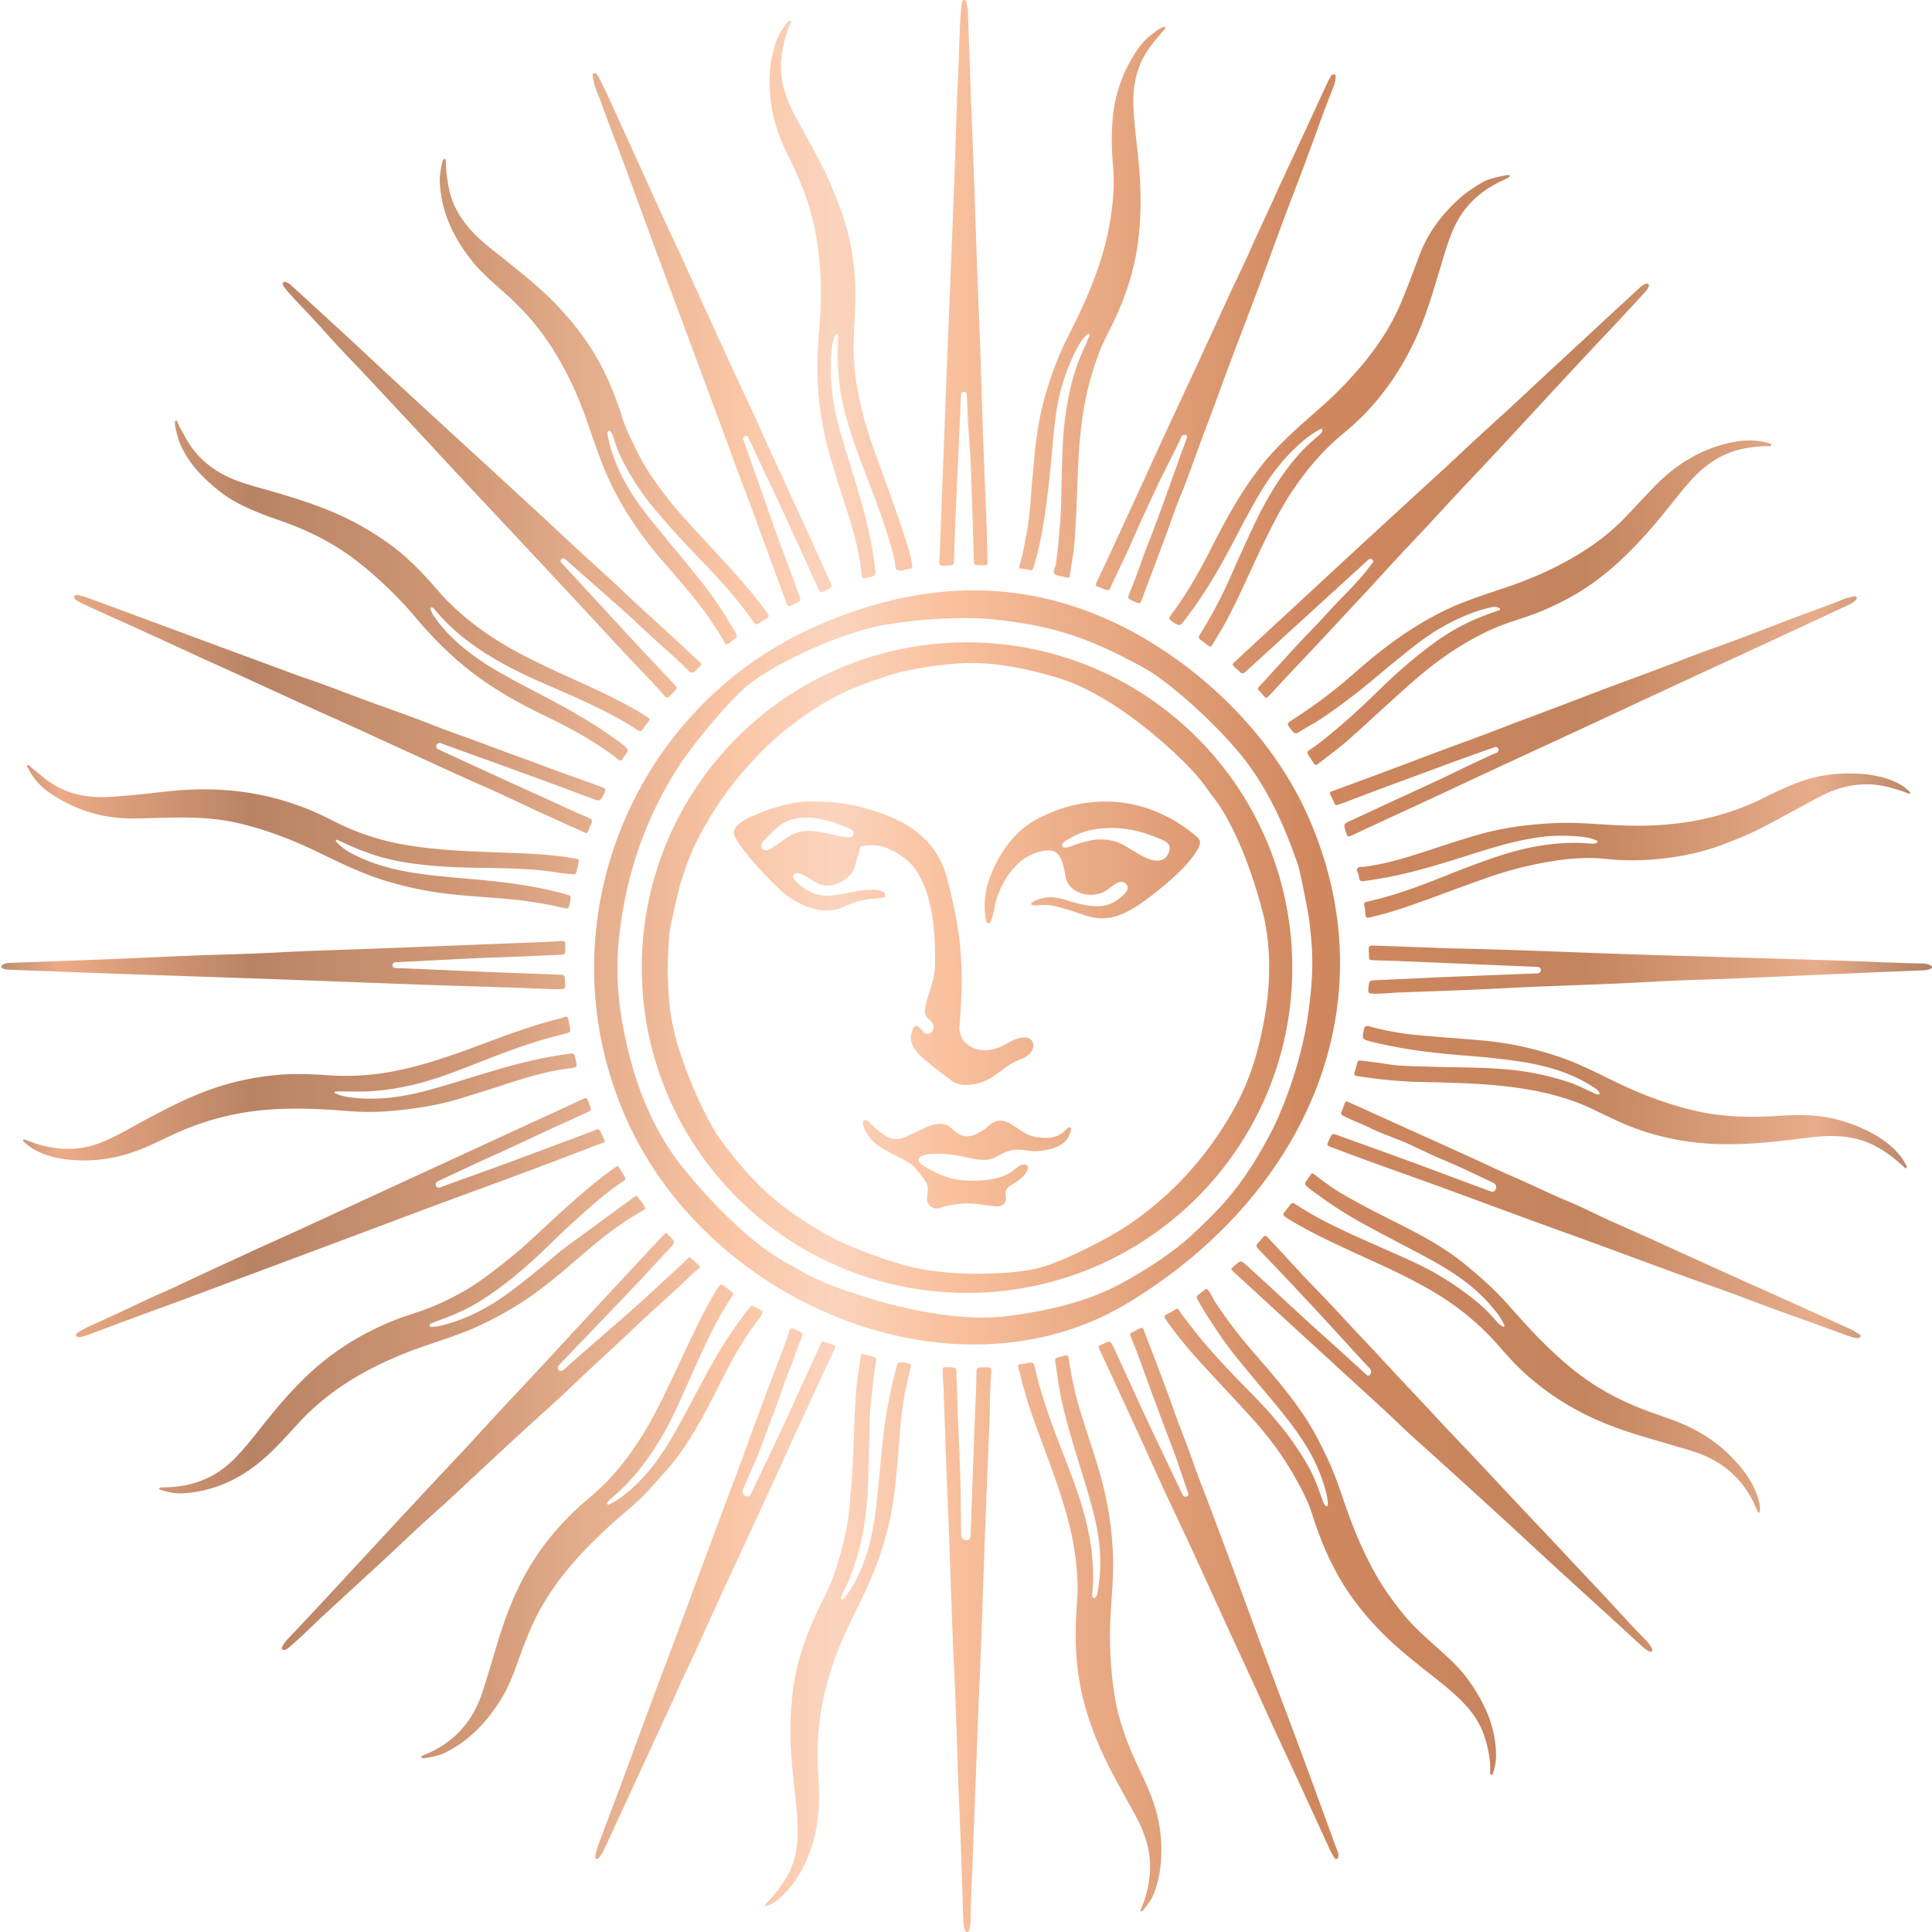 <svg viewBox="0 0 512 512" fill="none" height="512" width="512" xmlns="http://www.w3.org/2000/svg"><path clip-rule="evenodd" d="M20.72 159.366c1.046.529 2.117 1.071 3.188 1.557 1.956.889 3.916 1.773 5.877 2.657a1546.25 1546.25 0 0 1 7.086 3.206c2.704 1.23 5.406 2.472 8.108 3.714 2.428 1.116 4.858 2.233 7.29 3.342 2.366 1.081 4.736 2.155 7.106 3.227 2.104.953 4.209 1.905 6.31 2.864 2.51 1.146 5.016 2.296 7.52 3.445 3.087 1.417 6.173 2.834 9.264 4.24 1.864.848 3.733 1.685 5.602 2.521 1.945.87 3.888 1.741 5.828 2.623 2.85 1.299 5.697 2.607 8.544 3.915 3.877 1.781 7.754 3.56 11.639 5.321 1.518.687 3.031 1.382 4.545 2.078 2.997 1.377 6.097 2.8 9.176 4.139 3.119 1.353 6.249 2.821 9.275 4.24 1.624.762 3.249 1.523 4.879 2.272 3.757 1.725 7.604 3.491 11.411 5.18.301.133.565.255.796.362.739.338 1.185.542 1.381.463.182-.073.333-.469.583-1.124.082-.215.176-.46.287-.736.025-.065.061-.129.097-.194.021-.038.043-.076.059-.115.495-1.124.429-1.316-.642-1.866-.52-.267-1.079-.487-1.621-.7-.394-.157-.79-.312-1.176-.487-1.532-.697-3.06-1.398-4.587-2.101-1.705-.784-3.41-1.569-5.119-2.344-2.141-.972-4.284-1.94-6.428-2.908-2.793-1.263-16.536-7.587-20.846-9.563a.912.912 0 0 1-.459-1.185.824.824 0 0 1 1.039-.464c6.47 2.32 27.306 9.851 32.4 11.77 2.526.952 5.054 1.904 7.585 2.845 2.346.876 2.346.875 3.424-1.327.274-.555.353-.859.277-1.051-.079-.201-.36-.374-1.004-.615-2.4-.901-4.791-1.758-7.641-2.768a459.432 459.432 0 0 1-7.285-2.666c-2.194-.816-4.463-1.661-6.705-2.459-2.502-.889-5.028-1.84-7.471-2.757-2.751-1.034-5.597-2.103-8.417-3.091-2.71-.949-5.434-2.002-8.068-3.019a425.42 425.42 0 0 0-5.237-1.995 527.967 527.967 0 0 0-6.244-2.258c-1.795-.642-3.59-1.283-5.382-1.941a580.543 580.543 0 0 1-5.312-1.992c-3.193-1.209-6.493-2.459-9.775-3.582-3.04-1.041-6.099-2.181-9.057-3.284a687.089 687.089 0 0 0-4.627-1.713c-4.165-1.518-8.392-3.088-12.48-4.605-2.247-.835-4.495-1.67-6.743-2.5-3.155-1.166-6.307-2.333-9.461-3.501a6735.072 6735.072 0 0 0-16.427-6.067c-.846-.311-1.729-.515-2.584-.711a.94.94 0 0 0-.185-.02.629.629 0 0 0-.587.361c-.095.182-.154.44.23.816.211.213.476.403.765.551Zm27.412-40.848c1.541 3.158 3.687 5.992 6.56 8.66 1.937 1.799 4.289 3.851 7.05 5.438 4.15 2.38 8.734 4.044 12.705 5.418a78.813 78.813 0 0 1 11.36 4.95c4.46 2.395 8.72 5.403 13.023 9.198 4.422 3.897 8.158 7.691 11.422 11.597a103.486 103.486 0 0 0 9.577 10.003c6.437 5.872 14.059 10.835 23.988 15.625 4.714 2.277 8.631 4.275 12.414 6.621 2.088 1.293 4.818 3.039 7.427 5.082.394.309.675.503.845.468.139-.022.308-.201.58-.614.25-.379.475-.691.664-.957.938-1.309.938-1.309-1.222-3.083l-.048-.038a1.61 1.61 0 0 0-.079-.058l-.049-.035c-6.548-4.87-13.531-8.819-22.004-13.248l-1.457-.761c-5.474-2.859-11.133-5.816-16.19-9.64-3.621-2.747-6.477-5.535-8.732-8.524l-.173-.228c-.694-.915-1.41-1.861-1.771-3.135l.183-.271c.531-.057.724.198.854.366l.041.053c2.992 3.661 6.522 6.889 10.791 9.871a82.051 82.051 0 0 0 8.199 5.035 128.478 128.478 0 0 0 9.131 4.418l2.211.962c4.218 1.834 8.58 3.729 12.782 5.785 3.259 1.595 7.073 3.555 10.654 5.985.632.433 1.035.376 1.431-.202.247-.359.524-.702.793-1.033.191-.236.383-.47.564-.713.321-.428.511-.734.473-.936-.038-.208-.351-.441-.81-.728a86.003 86.003 0 0 0-3.771-2.245c-5.155-2.88-10.618-5.359-15.903-7.757-1.1-.499-2.201-.999-3.3-1.503-8.401-3.843-15.287-7.365-21.592-12.055-4.235-3.152-7.675-6.29-10.521-9.593-3.456-4.013-7.668-8.612-12.702-12.29-4.046-2.949-8.287-5.471-12.605-7.494-5.989-2.811-12.235-4.751-18.121-6.499-1.023-.301-2.05-.585-3.076-.87-2.094-.581-4.262-1.18-6.35-1.934-6.732-2.436-11.426-6.336-14.35-11.927-.225-.432-.468-.853-.711-1.275-.456-.793-.926-1.611-1.272-2.489-.131-.337-.224-.461-.363-.461a.3.3 0 0 0-.085.013c-.174.047-.206.177-.218.546l-.004.116c-.012.264-.015.544.036.787.358 1.735.815 3.742 1.721 5.599ZM.79 256.662c.495.273 1.056.294 1.648.316l8.294.319c6.862.265 13.722.53 20.582.775 6.466.229 12.933.445 19.399.661 7.431.249 14.861.498 22.291.764 6.39.229 12.78.475 19.17.719 6.43.246 12.86.492 19.291.722 5.068.18 10.222.34 15.204.494 3.181.098 6.361.196 9.542.3 1.455.048 2.909.111 4.363.174 2.234.096 4.543.197 6.817.241 1.242.023 1.958.023 2.218-.255.268-.284.214-.995.113-2.285-.095-1.172-.181-1.258-1.321-1.301l-3.738-.145c-2.819-.108-5.638-.218-8.458-.31-5.269-.173-25.176-1.094-31.521-1.32a.7.7 0 0 1-.672-.697.813.813 0 0 1 .777-.829c5.686-.256 19.449-1.021 24.371-1.185 5.818-.19 11.729-.457 17.447-.713l.851-.038c2.371-.103 2.37-.176 2.337-1.406-.007-.3-.017-.672.003-1.113.028-.547-.022-.841-.164-.984-.126-.128-.372-.185-.82-.185a8.85 8.85 0 0 0-.31.007c-.542.027-1.086.066-1.629.107-.642.047-1.284.095-1.927.119-16.095.633-32.19 1.264-48.287 1.88-2.348.09-4.696.169-7.044.249-5.132.173-10.438.353-15.655.645-4.873.271-9.833.425-14.631.574-2.815.088-5.727.179-8.587.291-3.915.153-7.827.329-11.74.504-3.54.158-7.08.317-10.62.459-7.063.279-14.242.539-21.186.791l-4.74.171c-.694.022-1.224.164-1.668.445-.29.185-.447.38-.44.549.004.162.16.336.44.49Zm6.734-52.964c1.283 2.596 3.25 4.801 5.847 6.557 6.53 4.415 13.819 6.651 21.668 6.651h.249a215.12 215.12 0 0 0 5.244-.121c1.244-.038 2.489-.078 3.734-.101a190.91 190.91 0 0 1 3.611-.039c4.473 0 9.35.225 14.154 1.256 7.016 1.51 14.12 4.021 21.718 7.677l1.522.734c5.183 2.504 10.543 5.095 16.16 6.875a92.964 92.964 0 0 0 14.298 3.298c4.166.621 8.437.94 12.569 1.249 2.126.16 4.325.324 6.485.529 4.926.463 9.419 1.172 13.74 2.171l.107.025c1.029.237 1.595.367 1.857.197.265-.17.382-.748.596-1.798.294-1.45.294-1.45-1.173-1.868-3.586-1.018-7.528-1.845-12.41-2.599-4.679-.725-9.475-1.149-14.112-1.557-1.978-.174-3.957-.35-5.933-.548-6.916-.694-14.908-1.718-22.241-5.11-2.228-1.03-4.546-2.212-6.28-4.338l.248-.333.223.093c.179.073.359.146.535.23 3.379 1.59 6.254 2.765 9.045 3.693 5.412 1.803 10.926 2.477 16.079 2.937 4.47.401 9.035.474 13.449.545 1.781.029 3.562.058 5.342.107 3.999.112 8.647.294 13.2 1.02 1.331.216 2.77.389 4.526.547.955.089 1.066-.063 1.249-.97.117-.59.255-1.177.391-1.762l.053-.224c.099-.423.17-.757.088-.883-.075-.116-.352-.187-.744-.259a75.238 75.238 0 0 0-4.841-.735c-4.908-.573-9.93-.743-14.787-.907-1.157-.04-2.312-.078-3.469-.123-6.995-.268-14.453-.636-21.955-1.886-6.281-1.049-12.304-2.974-17.9-5.72-.555-.272-1.108-.548-1.661-.823-1.74-.868-3.541-1.766-5.36-2.523-6.426-2.673-13.053-4.415-19.701-5.175-5.935-.679-12.18-.668-18.563.032l-2.466.274c-4.386.491-8.92.999-13.411 1.216-7.215.354-13.099-1.617-17.976-6.02a18.34 18.34 0 0 0-1.136-.927c-.453-.348-.92-.71-1.343-1.114-.368-.358-.576-.504-.75-.374-.204.155-.164.29.079.675.054.085.107.169.146.249Zm294.002-72.94a7185.807 7185.807 0 0 1-6.653 14.448l-.434.934a527.676 527.676 0 0 1-3.88 8.268c-.153.314-.2.538-.143.687.05.13.196.245.446.346l.28.114c.574.231 1.169.473 1.765.662.964.302.983.309 1.424-.647a374.6 374.6 0 0 1 2.39-5.066c1.243-2.603 2.529-5.294 3.691-7.981 1.937-4.479 4.041-8.971 6.075-13.315 1.596-3.407 4.832-9.587 6.605-13.442a.903.903 0 0 1 1.168-.454c.269.11.405.408.303.682-2.149 5.771-4.918 13.703-6.967 19.263l-.661 1.793a444.493 444.493 0 0 1-3.133 8.225c-.587 1.511-1.141 3.068-1.677 4.574-.804 2.26-1.636 4.597-2.601 6.844-.799 1.851-.769 1.927 1.065 2.723.202.086.407.168.615.24.907.312.983.31 1.346-.655a5078.2 5078.2 0 0 0 6.589-17.596c.416-1.116.815-2.24 1.215-3.365.723-2.035 1.47-4.139 2.306-6.169 1.499-3.632 2.856-7.385 4.167-11.014.876-2.421 1.78-4.924 2.72-7.37a658.799 658.799 0 0 0 3.626-9.743 948.953 948.953 0 0 1 2.62-7.091c1.345-3.578 2.703-7.15 4.06-10.723 1.509-3.97 3.017-7.94 4.507-11.919 1.006-2.68 2.002-5.414 2.966-8.06a920.581 920.581 0 0 1 2.702-7.36c.962-2.575 1.944-5.143 2.923-7.709a936.532 936.532 0 0 0 3.309-8.745c.753-2.023 1.487-4.051 2.222-6.08 1.451-4.008 2.954-8.153 4.568-12.18.404-1.011.863-2.158.909-3.348.019-.45-.023-.694-.304-.782-.363-.117-.705.025-.911.38a23.441 23.441 0 0 0-1.094 2.066 5485.212 5485.212 0 0 0-4.198 9.075c-1.16 2.512-2.32 5.024-3.484 7.535-.75 1.622-1.506 3.242-2.263 4.86-1.466 3.133-2.982 6.373-4.417 9.586a390.042 390.042 0 0 1-2.549 5.536c-1.079 2.316-2.197 4.71-3.236 7.095-1.146 2.63-2.404 5.264-3.621 7.812a340.92 340.92 0 0 0-2.676 5.693 3195.563 3195.563 0 0 1-13.99 30.282c-2.241 4.797-4.477 9.693-6.64 14.428-1.015 2.222-2.03 4.442-3.05 6.663Zm-30.44 20.006.139.009c.464.032.945.066 1.416.233.317.111.58.116.781.015.212-.11.376-.349.485-.712.24-.812.474-1.627.694-2.443 1.684-6.178 2.52-12.586 3.295-19.156.334-2.809.592-5.677.841-8.449.208-2.317.423-4.713.681-7.067.501-4.54 1.145-7.988 2.093-11.176 1.114-3.75 2.433-6.993 4.035-9.914l.031-.055c.741-1.349 1.508-2.743 2.926-3.626l.309.264c-.209.495-.413.993-.618 1.49-.426 1.036-.867 2.11-1.345 3.15-2.586 5.638-3.706 11.549-4.395 16.069-.789 5.181-.925 10.496-1.056 15.635-.02.811-.042 1.623-.064 2.434-.031 1.05-.05 2.102-.071 3.152-.051 2.695-.104 5.481-.336 8.209l-.077.872c-.275 3.201-.559 6.513-1.041 9.757-.045.315-.163.633-.275.94-.235.636-.435 1.184-.078 1.643.368.474 1.011.569 1.69.67.347.053.705.105 1.034.212.604.198.911.24 1.064.145.153-.095.253-.386.345-1.007.1-.661.202-1.322.306-1.982.344-2.204.7-4.482.881-6.733.379-4.731.55-9.559.716-14.227l.096-2.695c.318-8.489.967-17.578 3.543-26.52 1.308-4.542 2.814-8.424 4.605-11.868 4.089-7.863 6.613-15.368 7.716-22.943 1.048-7.223 1.086-14.832.12-23.946a474.99 474.99 0 0 0-.292-2.645c-.382-3.446-.777-7.008-.914-10.538-.19-4.868.76-9.258 2.824-13.045 1.135-2.089 2.686-3.925 4.186-5.704l.255-.301c.148-.176.3-.349.452-.522.219-.249.437-.496.643-.754a.332.332 0 0 0 .006-.388c-.111-.158-.307-.111-.366-.092a3.672 3.672 0 0 0-.734.307c-2.512 1.47-4.544 3.309-6.04 5.46-4.139 5.96-6.435 12.68-6.829 19.978-.201 3.734-.138 7.371.184 10.81.429 4.527.18 9.32-.783 15.082-1.32 7.88-4.106 16.022-8.766 25.622-.466.958-.942 1.91-1.416 2.862-1.119 2.237-2.275 4.55-3.265 6.897a88.734 88.734 0 0 0-4.876 15.277c-1.162 5.234-1.644 10.654-2.11 15.894l-.185 2.063a232.574 232.574 0 0 0-.298 3.74c-.255 3.429-.52 6.976-1.231 10.43a106.07 106.07 0 0 0-.433 2.261c-.349 1.882-.709 3.829-1.315 5.696-.172.53-.205.83-.109.972.095.143.381.222.926.258ZM76.236 77.238c1.284 1.494 2.668 2.944 4.007 4.345.78.819 1.562 1.64 2.331 2.473a462.994 462.994 0 0 1 3.61 3.963c2.054 2.273 4.179 4.624 6.345 6.857 2.817 2.899 5.615 5.905 8.322 8.814 1.397 1.501 2.794 3.003 4.201 4.497 3.274 3.482 6.574 7.046 9.766 10.493 2.163 2.338 4.326 4.674 6.498 7.003 3.106 3.33 6.222 6.652 9.337 9.975 2.332 2.487 4.663 4.974 6.991 7.464 5.628 6.019 11.252 12.045 16.867 18.076 1.436 1.544 2.865 3.092 4.296 4.642 2.471 2.674 5.025 5.441 7.568 8.135.864.914 1.732 1.827 2.601 2.738 2.402 2.522 4.887 5.129 7.229 7.79.201.227.385.343.563.353.183.004.361-.081.577-.274.325-.291.631-.618.928-.934.16-.17.32-.34.482-.507.825-.835.825-.835-.019-1.733-1.299-1.385-2.6-2.769-3.9-4.153a1972.122 1972.122 0 0 1-8.375-8.948 14244.367 14244.367 0 0 1-17.735-19.236.61.61 0 0 1 .019-.845.786.786 0 0 1 1.083-.031c3.316 2.987 16.393 14.456 18.181 16.143 1.295 1.222 2.591 2.445 3.892 3.66 1.255 1.176 2.564 2.339 3.83 3.464 1.889 1.679 3.841 3.416 5.666 5.233 1.009 1.006 1.567 1.562 2.022 1.562h.004c.45-.003.993-.559 1.979-1.568.285-.29.486-.505.484-.64-.001-.145-.244-.392-.536-.675-.383-.375-.793-.738-1.19-1.09a40.377 40.377 0 0 1-1.061-.963c-3.012-2.893-6.154-5.752-9.192-8.517-3.04-2.767-6.183-5.627-9.2-8.524-2.213-2.125-4.532-4.217-6.773-6.239-1.406-1.269-2.812-2.537-4.203-3.823-1.838-1.7-3.668-3.41-5.497-5.12-2.254-2.106-4.586-4.286-6.892-6.408l-3.136-2.885a4589.022 4589.022 0 0 0-10.58-9.715 3531.026 3531.026 0 0 1-10.465-9.603l-5.465-5.027c-3.207-2.954-6.416-5.907-9.618-8.868-1.397-1.296-2.79-2.6-4.181-3.902a785.607 785.607 0 0 0-5.352-4.983c-3.779-3.485-7.57-6.955-11.364-10.426l-3.856-3.53a5.031 5.031 0 0 0-1.64-1.03.554.554 0 0 0-.662.202.492.492 0 0 0-.036.567c.306.557.702 1.112 1.248 1.748Zm80.976-56.293c.211 1.491.784 2.902 1.339 4.264.236.581.48 1.185.696 1.787 1.214 3.39 2.51 6.815 3.764 10.128.782 2.068 1.565 4.136 2.333 6.21 1.331 3.592 2.646 7.19 3.962 10.786a3034.41 3034.41 0 0 0 3.393 9.254c2.084 5.636 4.18 11.268 6.277 16.901l4.343 11.673c2.304 6.191 4.608 12.384 6.904 18.577.785 2.118 1.561 4.241 2.338 6.363.774 2.121 1.551 4.241 2.336 6.359.728 1.966 1.466 3.925 2.205 5.886a984.776 984.776 0 0 1 2.367 6.328 8095.007 8095.007 0 0 1 8.983 24.489c.12.33.276.536.462.617.178.076.402.053.689-.072.255-.11.507-.249.751-.385.344-.19.7-.387 1.084-.519.327-.109.526-.25.611-.429.093-.194.069-.473-.078-.873-.375-1.017-.74-2.04-1.104-3.062-.396-1.104-.79-2.21-1.197-3.31-.852-2.288-1.712-4.574-2.57-6.859-1.03-2.743-8.429-23.857-10.126-28.558a.708.708 0 0 1 .396-.894.727.727 0 0 1 .941.362c1.845 3.965 7.812 16.535 9.108 19.365 1.72 3.751 3.432 7.503 5.145 11.256 1.384 3.03 2.767 6.06 4.154 9.091.338.736.557 1.127.811 1.217.258.089.665-.078 1.427-.462 1.689-.851 1.689-.851.924-2.539a3933.828 3933.828 0 0 0-8.631-18.961 2986.61 2986.61 0 0 0-4.195-9.12c-1.294-2.807-2.589-5.613-3.875-8.423-.573-1.247-1.128-2.5-1.681-3.754-.87-1.964-1.77-3.996-2.719-5.96a369.18 369.18 0 0 1-2.942-6.295 559.548 559.548 0 0 0-1.781-3.849 682.103 682.103 0 0 1-3.162-6.886 986.614 986.614 0 0 0-2.197-4.806 1506.68 1506.68 0 0 1-4.36-9.56c-2.13-4.696-4.332-9.554-6.572-14.298-1.785-3.78-3.535-7.656-5.227-11.404-.696-1.542-1.393-3.084-2.093-4.625-1.219-2.676-2.433-5.353-3.648-8.03-1.843-4.057-3.684-8.113-5.535-12.165-.687-1.5-1.435-3.004-2.159-4.46l-.281-.567c-.164-.334-.382-.672-.711-1.096-.102-.133-.257-.27-.462-.27a.515.515 0 0 0-.189.038c-.312.123-.453.367-.421.726.015.138.05.275.085.413.034.133.068.267.088.401Zm-24.68 55.606c.39.346.778.69 1.166 1.037 4.37 3.91 7.875 7.771 10.715 11.803 4.612 6.556 8.298 13.937 11.272 22.568l.474 1.384c1.944 5.679 3.955 11.552 6.796 16.988 2.198 4.208 4.829 8.353 8.041 12.669 1.945 2.612 4.12 5.112 6.224 7.528.99 1.14 2.014 2.316 3.003 3.492l.255.302c2.813 3.341 5.722 6.796 8.162 10.532.24.369.485.737.729 1.104.901 1.355 1.832 2.755 2.588 4.242.177.348.336.53.498.569.176.04.423-.063.804-.339.453-.333.901-.674 1.342-1.018.805-.624.846-.834.337-1.727a78.623 78.623 0 0 0-1.282-2.149c-.24-.392-.48-.785-.716-1.18a94.983 94.983 0 0 0-6.816-9.877c-2.413-3.064-4.942-6.123-7.388-9.078a639.545 639.545 0 0 1-5.549-6.77c-2.451-3.05-5-6.368-7.052-9.963-2.54-4.444-4.194-8.737-5.056-13.123-.012-.056-.027-.112-.041-.169-.085-.323-.201-.767.304-1.22l.305.021c.662.777.933 1.693 1.197 2.579l.068.236c.935 3.115 2.502 6.008 4.056 8.669a66.055 66.055 0 0 0 5.841 8.435c2.767 3.377 5.939 6.945 9.986 11.227.859.907 1.722 1.809 2.585 2.711 2.065 2.159 4.2 4.39 6.23 6.65a104.044 104.044 0 0 1 8.02 10.088c.533.767.806.835 1.529.373l.441-.279c.511-.326 1.037-.66 1.578-.967.307-.173.477-.346.518-.529.045-.205-.053-.469-.309-.833-1.907-2.68-4.155-5.485-7.075-8.826-3.041-3.483-6.241-6.93-9.336-10.265-.807-.867-1.611-1.736-2.415-2.604-2.568-2.772-5.284-5.775-7.77-8.964-2.512-3.232-4.422-5.973-6.009-8.625-.889-1.484-1.661-3.054-2.407-4.57-.26-.533-.522-1.064-.789-1.595-1.182-2.35-2.074-4.506-2.726-6.589-1.865-5.984-4.106-11.198-6.853-15.94-2.73-4.712-6.212-9.263-10.65-13.912-3.782-3.958-8.12-7.456-12.316-10.84l-.639-.513c-.701-.569-1.41-1.126-2.119-1.686-2.841-2.238-5.778-4.554-8.178-7.414-2.836-3.374-4.552-6.901-5.248-10.782-.461-2.563-.683-4.66-.697-6.603 0-.496-.049-.66-.343-.674l-.02-.001c-.223 0-.343.204-.495.511-.061.127-.11.278-.14.43l-.082.415c-.301 1.544-.613 3.139-.539 4.73.35 7.35 3.163 14.218 8.598 20.996 2.172 2.704 4.826 5.059 7.393 7.335Zm117.847 73.343.215-.007c.151-.004.304-.009.454-.016 1.724-.082 1.724-.082 1.776-1.682.186-6.196.465-12.493.735-18.581l.227-5.132.876-19.894a.792.792 0 0 1 .789-.756c.404 0 .738.318.757.722l.381 8.22.614 8.826c.259 6.497.463 13.102.659 19.492.075 2.427.149 4.854.227 7.281.045 1.322.07 1.349 1.327 1.407.231.012.455 0 .681.012.744.034 1.246.042 1.432-.142.192-.188.191-.722.167-1.515l-.067-2.548c-.053-1.996-.106-4.061-.183-6.088-.132-3.555-.273-7.108-.412-10.661a3950.52 3950.52 0 0 1-.611-16.102c-.127-3.59-.235-7.181-.342-10.771-.158-5.245-.321-10.668-.547-16-.496-11.706-.892-23.613-1.275-35.13l-.037-1.126c-.143-4.247-.319-8.565-.488-12.742-.123-3.035-.246-6.07-.358-9.105-.312-8.43-.608-17.094-.869-24.738-.029-.91-.212-1.803-.406-2.632-.042-.186-.174-.486-.574-.486h-.067c-.353.028-.464.31-.5.477a13.03 13.03 0 0 0-.241 1.64c-.328 3.618-.434 7.31-.536 10.879-.063 2.204-.128 4.483-.245 6.723-.318 6.076-.514 12.258-.703 18.238-.111 3.462-.224 7.04-.36 10.56-.325 8.465-.669 16.93-1.012 25.393-.226 5.536-.45 11.073-.67 16.61-.147 3.678-.287 7.356-.426 11.033-.096 2.534-.192 5.068-.291 7.602-.415 10.898-.832 21.795-1.255 32.693-.022.584-.041 1.17-.059 1.754-.048 1.538-.098 3.127-.215 4.686-.054.742-.078 1.243.099 1.428.161.171.594.194 1.333.178Zm187.14 286.552c-.444-.746-.838-1.277-1.281-1.723-2.456-2.45-4.842-5.045-7.15-7.554-1.21-1.314-2.418-2.629-3.642-3.931-2.105-2.237-4.205-4.476-6.307-6.715a3700.146 3700.146 0 0 0-12.951-13.759c-2.886-3.039-5.796-6.15-8.611-9.158-3.514-3.757-7.149-7.643-10.765-11.424-2.498-2.613-5.004-5.304-7.428-7.906-2.042-2.19-4.153-4.456-6.247-6.663-1.864-1.964-3.732-3.986-5.538-5.94-2.071-2.243-4.212-4.561-6.357-6.8-1.765-1.846-3.527-3.75-5.231-5.591-2.29-2.476-4.66-5.037-7.066-7.484-2.727-2.771-5.403-5.681-7.991-8.495-1.342-1.457-2.684-2.916-4.038-4.363l-.208-.222c-.747-.799-1.162-1.241-1.414-1.241h-.004c-.199.003-.475.322-.893.806-.181.208-.391.452-.645.729-1.024 1.113-1.021 1.223.049 2.34l.812.847a947.213 947.213 0 0 1 7.127 7.48c2.276 2.419 4.543 4.846 6.809 7.272 2.382 2.549 11.114 12.127 14.519 15.788a1.147 1.147 0 0 1-.037 1.601.63.63 0 0 1-.874.016c-2.705-2.524-8.189-7.467-10.649-9.665-4.04-3.607-8.081-7.344-11.988-10.957-2.943-2.721-5.985-5.535-9.005-8.272l-.049-.045c-.806-.731-1.209-1.097-1.622-1.097-.413 0-.837.364-1.684 1.094-.488.417-.807.704-.81.905-.003.209.337.536.817.974a870.287 870.287 0 0 1 5.75 5.265c4.642 4.289 9.378 8.625 13.961 12.82 3.629 3.325 7.262 6.648 10.882 9.981 1.307 1.204 2.619 2.399 3.933 3.596 2.976 2.711 6.056 5.516 9.005 8.361 2.394 2.309 4.916 4.567 7.356 6.751a529.091 529.091 0 0 1 3.529 3.175l4.05 3.682c4.097 3.722 8.334 7.571 12.484 11.376 2.328 2.134 4.645 4.279 6.962 6.426 2.198 2.038 4.397 4.075 6.605 6.102 2.541 2.336 5.096 4.659 7.65 6.982a2496.588 2496.588 0 0 1 10.52 9.614c1.778 1.631 3.558 3.264 5.339 4.891.36.33.779.651 1.316 1.012l.138.093c.46.313.759.487 1.1.137.256-.266.16-.492-.125-.941l-.103-.17Zm-116.111-13.741c1.267 2.774 2.534 5.546 3.806 8.317a3167.4 3167.4 0 0 0 4.218 9.151c1.196 2.591 2.393 5.18 3.583 7.773.731 1.595 1.45 3.194 2.171 4.792.833 1.85 1.667 3.698 2.515 5.542 1.119 2.424 2.247 4.845 3.376 7.265 1.138 2.441 2.276 4.883 3.403 7.329 1.487 3.219 2.965 6.445 4.443 9.67 1.182 2.578 2.362 5.157 3.548 7.733.232.503.664 1.298.96 1.765l.079.126c.23.359.411.544.719.469.363-.085.444-.347.48-.866.025-.363-.092-.708-.224-1.061-.279-.746-.55-1.493-.821-2.241-.172-.472-.343-.945-.516-1.417a5461.24 5461.24 0 0 1-2.604-7.116 3610.179 3610.179 0 0 0-6.269-17.064c-1.46-3.942-2.967-7.94-4.426-11.807-1.324-3.515-2.651-7.03-3.958-10.552-1.62-4.36-3.224-8.726-4.826-13.094-1.374-3.742-2.748-7.484-4.132-11.222-1.964-5.307-3.987-10.699-5.943-15.913l-.639-1.701c-.476-1.27-.967-2.534-1.456-3.8-.943-2.432-1.917-4.949-2.777-7.457-.816-2.391-1.732-4.787-2.62-7.104-.757-1.979-1.541-4.025-2.258-6.059-1.213-3.439-2.486-6.847-3.791-10.325-1.513-4.03-3.021-7.94-4.298-11.234-.173-.45-.298-.653-.425-.705-.148-.06-.423.044-.791.217-.363.17-.716.361-1.069.551-.192.102-.384.206-.579.306-.931.476-.941.502-.556 1.424 1.245 2.97 2.352 6.046 3.421 9.02a474.43 474.43 0 0 0 1.276 3.515 2474.43 2474.43 0 0 0 6.361 17.021l.638 1.698c.378 1.004 2.708 7.936 3.483 10.139a.616.616 0 0 1-.349.776.908.908 0 0 1-1.171-.453c-1.947-4.129-8.951-18.778-9.996-21.051-1.097-2.38-2.188-4.764-3.281-7.148-1.564-3.417-3.128-6.836-4.71-10.245-.582-1.257-.879-1.866-1.27-2.01a.684.684 0 0 0-.224-.035c-.416 0-1.049.296-2.064.772-.845.398-.845.398-.455 1.237 1.022 2.203 2.044 4.405 3.064 6.607l1.419 3.077c2.458 5.332 4.917 10.664 7.364 16.001.847 1.847 1.686 3.697 2.525 5.547 1.167 2.575 2.335 5.148 3.522 7.712 1.001 2.159 2.017 4.309 3.032 6.459a863.33 863.33 0 0 1 3.373 7.193c1.917 4.154 3.818 8.315 5.719 12.476Zm123.634-39.174c2.467.709 5.018 1.441 7.395 2.545 5.867 2.727 10.169 7.164 12.783 13.183l.16.374c.121.285.244.572.386.851.157.31.235.405.392.38.077-.01.221-.03.227-.432l.007-.317c.01-.444.022-.904-.056-1.332a18.39 18.39 0 0 0-1.744-5.037c-1.378-2.709-3.332-5.246-6.333-8.223-2.806-2.796-6.172-5.156-10.291-7.215-2.747-1.369-5.698-2.392-8.551-3.379l-1.045-.362c-7.724-2.687-14.249-6.095-19.949-10.417-3.017-2.291-6.031-4.963-9.775-8.662-2.781-2.751-5.415-5.715-7.962-8.581l-1.23-1.384c-3.547-3.987-7.531-7.423-10.96-10.259-5.033-4.162-10.64-7.326-17.51-10.795l-1.868-.943c-4.596-2.319-9.347-4.715-13.846-7.401-2.308-1.375-4.46-3-6.541-4.57l-.087-.066c-.454-.341-.755-.566-.908-.54-.167.028-.411.39-.78.936-.17.25-.342.49-.513.732-.124.176-.249.35-.371.527-.275.4-.241.752.109 1.105.294.293.561.555.854.772 4.852 3.62 9.022 6.372 13.124 8.66 3.711 2.077 7.543 4.086 11.248 6.028 1.878.986 3.757 1.97 5.627 2.967 6.216 3.316 12.652 7.162 17.617 12.814 1.662 1.885 3.116 3.625 4.077 5.84l-.278.282c-.618-.262-1.137-.648-1.683-1.258l-.54-.6c-1.229-1.368-2.502-2.783-3.923-3.984a78.247 78.247 0 0 0-17.874-11.399c-2.674-1.23-5.411-2.439-8.058-3.609a741.466 741.466 0 0 1-6.321-2.815c-5.46-2.471-11.244-5.182-16.647-8.757-.373-.247-.615-.379-.823-.379-.264 0-.473.211-.828.671a91.025 91.025 0 0 1-1.362 1.734c-.205.258-.294.488-.263.685.03.197.184.387.457.569.131.087.265.177.397.268.241.162.481.325.727.477 3.447 2.109 7.031 3.931 11.35 6.015 2.781 1.342 5.64 2.644 8.404 3.905 5.573 2.539 11.336 5.166 16.772 8.247 7.29 4.129 13.339 8.962 18.493 14.779l.631.714c2.138 2.419 4.348 4.921 6.799 7.127a71.926 71.926 0 0 0 15.107 10.423c2.986 1.54 6.286 2.948 10.087 4.305 3.231 1.151 6.574 2.126 9.807 3.071 1.259.369 2.52.737 3.777 1.116.7.211 1.403.412 2.106.614Zm-236.709 1.788c1.025-2.261 2.049-4.524 3.09-6.78 3.17-6.888 6.292-13.606 9.755-21.046.149-.322.189-.573.117-.747-.059-.144-.198-.255-.426-.34a30.399 30.399 0 0 0-1.614-.53c-.32-.098-.637-.196-.954-.3-.384-.128-.561-.024-.764.438-.637 1.438-1.292 2.864-1.948 4.294l-.86 1.876c-.669 1.469-1.337 2.939-2.005 4.41a1691.91 1691.91 0 0 1-4.814 10.538 832.172 832.172 0 0 1-2.946 6.279c-1.091 2.311-4.452 9.296-5.977 12.56-.24.514-.84.743-1.365.523l-.101-.041a1.208 1.208 0 0 1-.656-1.574c1.106-2.69 3.547-8.095 4.123-9.605.631-1.653 1.283-3.36 1.885-5.05a249.135 249.135 0 0 1 1.854-4.984c.899-2.366 1.828-4.812 2.634-7.253.518-1.569 1.133-3.13 1.729-4.64.382-.97.778-1.971 1.143-2.963.196-.53.388-1.06.581-1.591.492-1.356 1.002-2.759 1.558-4.121.485-1.18.424-1.328-.809-1.968-.132-.068-.263-.143-.393-.216a5.907 5.907 0 0 0-.639-.332c-.297-.126-.515-.188-.678-.188a.45.45 0 0 0-.184.035c-.173.077-.321.312-.479.766-.163.465-.322.929-.481 1.393a96.569 96.569 0 0 1-1.035 2.924l-1.468 3.866c-2.785 7.342-5.666 14.935-8.354 22.454-1.19 3.335-2.463 6.701-3.693 9.957-.624 1.649-1.247 3.298-1.862 4.949-1.651 4.418-3.294 8.839-4.936 13.257l-1.917 5.153c-.75 2.025-1.5 4.051-2.248 6.076-1.169 3.163-2.338 6.326-3.517 9.487-.982 2.633-1.972 5.265-2.961 7.897a2845.803 2845.803 0 0 0-3.402 9.075c-1.466 3.937-2.919 7.876-4.375 11.816l-1.498 4.062a857.97 857.97 0 0 0-1.172 3.173c-.645 1.749-1.289 3.498-1.941 5.244-.757 2.022-1.517 4.043-2.279 6.063-1.148 3.052-2.298 6.105-3.434 9.161-.358.97-.626 2.004-.85 2.897-.085.33-.101.755.299.913.268.108.475-.056.765-.396.653-.77 1.104-1.693 1.51-2.572 2.274-4.922 4.544-9.845 6.816-14.769.841-1.825 1.684-3.647 2.528-5.471a2377.09 2377.09 0 0 0 5.62-12.212c.514-1.133 1.042-2.259 1.57-3.387.916-1.955 1.864-3.976 2.727-5.997.846-1.992 1.797-3.978 2.717-5.898a244.043 244.043 0 0 0 1.709-3.624c.961-2.101 1.91-4.207 2.86-6.314 1.211-2.684 2.464-5.461 3.719-8.182 2.431-5.279 4.874-10.553 7.316-15.827 2.419-5.224 4.837-10.45 7.248-15.679 1.065-2.306 2.113-4.622 3.162-6.939Zm-97.338 19.384a365.616 365.616 0 0 1 4.135-3.745 406.469 406.469 0 0 0 4.021-3.642c2.235-2.063 4.454-4.142 6.672-6.222 1.565-1.468 3.132-2.935 4.704-4.397 2.648-2.46 5.498-5.088 8.713-8.036 1.422-1.307 2.856-2.601 4.29-3.896 2.865-2.586 5.827-5.262 8.648-7.988 2.462-2.379 5.021-4.737 7.496-7.015 2.18-2.008 4.432-4.084 6.61-6.167 3.266-3.121 6.661-6.212 9.943-9.205a973.212 973.212 0 0 0 4.75-4.344c.458-.421.904-.856 1.35-1.29.876-.855 1.781-1.738 2.774-2.509.233-.18.353-.35.356-.507.003-.161-.115-.342-.353-.541-.53-.44-1.031-.917-1.516-1.379-.829-.788-.827-.789-1.611-.051-.402.381-.802.766-1.201 1.151-.616.595-1.233 1.189-1.864 1.769-2.673 2.468-5.349 4.933-8.026 7.4-4.22 3.887-16.503 14.376-21.467 18.902-.379.347-1.009.448-1.371.082-.275-.278-.22-.965.05-1.248 3.531-3.711 20.39-21.247 22.173-23.191a702.922 702.922 0 0 1 7.105-7.671c1.627-1.725 1.627-1.725-.063-3.515-.394-.418-.648-.689-.8-.689-.163 0-.46.317-.835.717a2867.771 2867.771 0 0 0-9.371 10.023c-4.73 5.084-9.452 10.177-14.17 15.265-1.352 1.458-2.7 2.919-4.049 4.379-3.009 3.256-6.119 6.624-9.204 9.912-3.741 3.987-8.142 8.696-12.433 13.404-2.85 3.123-5.794 6.254-8.643 9.282a1404.93 1404.93 0 0 0-4.872 5.196 8039.687 8039.687 0 0 0-14.292 15.381c-1.83 1.973-3.656 3.951-5.482 5.926a3174.58 3174.58 0 0 1-7.634 8.242c-2.94 3.163-6.06 6.485-9.277 9.876-.468.495-.947 1.044-1.275 1.7-.031.06-.065.12-.098.182-.222.398-.296.597-.087.821.267.281.579.276 1.151-.02.179-.09.352-.208.516-.353l.833-.728a98.497 98.497 0 0 0 2.705-2.417c1.002-.934 1.994-1.882 2.987-2.828 1.192-1.138 2.425-2.316 3.657-3.452 2.682-2.481 5.373-4.952 8.066-7.424 2.55-2.341 5.1-4.683 7.642-7.032a500.097 500.097 0 0 0 4.121-3.868c1.478-1.396 3.006-2.84 4.526-4.24Zm191.064 64.425c-1.243-2.662-2.529-5.416-3.556-8.238-1.454-3.995-2.337-7.117-2.867-10.12-1.212-6.859-1.682-13.974-1.398-21.148.078-1.948.213-3.922.342-5.832.209-3.074.426-6.254.408-9.391-.042-6.812-.925-13.734-2.623-20.575-1.063-4.291-2.456-8.564-3.805-12.697-.716-2.197-1.459-4.468-2.141-6.719-1.389-4.573-2.423-9.135-3.076-13.558l-.01-.075c-.129-.886-.207-1.421-.409-1.552-.197-.129-.709.008-1.557.238-.118.034-.232.057-.348.081-.107.023-.213.045-.317.075-1.069.294-1.135.386-1.02 1.42.071.65.183 1.311.29 1.95.095.565.193 1.151.265 1.731.665 5.305 2.003 10.429 3.351 15.178.81 2.858 1.702 5.75 2.564 8.546 1.314 4.259 2.673 8.664 3.778 13.068 1.792 7.155 2.122 13.725 1.009 20.089l-.036.217c-.093.58-.2 1.239-.82 1.697l-.282-.025c-.043-.044-.082-.08-.116-.112-.097-.09-.188-.175-.207-.307a3.101 3.101 0 0 1-.024-.72c.619-6.269-.002-12.887-1.899-20.237-1.451-5.625-3.584-11.126-5.646-16.446l-.256-.66c-2.206-5.695-4.505-11.772-6.238-17.938-.442-1.575-.816-3.157-1.191-4.776-.203-.874-.396-1.18-1.014-1.18-.21 0-.468.035-.791.094l-.185.036c-.548.106-1.115.216-1.681.249-.323.021-.536.101-.636.239-.105.146-.113.39-.019.747.158.614.312 1.227.467 1.841.295 1.173.599 2.386.929 3.569 1.469 5.287 3.414 10.513 5.294 15.565.907 2.44 1.846 4.962 2.72 7.462 2.566 7.345 4.479 13.577 5.469 20.113.781 5.143.983 9.802.617 14.244-.747 9.089-.245 17.103 1.537 24.501 1.308 5.429 3.299 10.869 6.087 16.632 1.726 3.567 3.679 7.101 5.57 10.519.84 1.516 1.679 3.033 2.502 4.557 2.988 5.546 4.151 10.751 3.554 15.911a29.816 29.816 0 0 1-2.214 8.379 2.5 2.5 0 0 1-.064.142c-.192.402-.185.491.045.601.19.088.344-.049.581-.35.142-.182.286-.362.431-.541.743-.928 1.446-1.806 1.942-2.884 1.422-3.09 2.175-6.513 2.373-10.772.271-5.745-.774-11.503-3.104-17.109-.802-1.934-1.703-3.863-2.575-5.729Zm-86.606 19.089c1.467-5.097 1.915-10.736 1.413-17.744-.422-5.945-.174-11.702.74-17.115 1.271-7.531 3.705-15.01 7.441-22.862.646-1.356 1.31-2.703 1.973-4.052 1.698-3.448 3.454-7.013 4.864-10.667 2.67-6.929 4.344-13.499 5.116-20.089.59-5.033 1.03-9.723 1.343-14.337.403-5.975 1.03-10.538 2.03-14.792.348-1.468.672-2.929.969-4.292.107-.484.11-.701-.14-.792a7.733 7.733 0 0 0-2.904-.454c-.305.009-.481.23-.626.787-1.369 5.25-2.353 9.962-3.01 14.401-.666 4.479-1.086 9.062-1.494 13.494-.319 3.478-.648 7.074-1.095 10.599-.937 7.427-2.595 13.271-5.218 18.387-1.052 2.047-2.142 3.705-3.429 5.218l-.346-.028c-.321-.53-.176-.83-.077-1.031.216-.449.429-.87.641-1.29.393-.773.798-1.573 1.137-2.38 2.514-5.982 4.084-12.341 4.804-19.44.402-3.994.512-8.073.621-12.019.054-1.994.109-4.056.202-6.085.052-1.163.064-2.348.076-3.495.02-2.135.042-4.344.325-6.514.157-1.223.284-2.472.409-3.681.238-2.327.484-4.733.95-7.078.191-.945.079-1.099-.991-1.37a42.068 42.068 0 0 1-2.128-.599 1.457 1.457 0 0 0-.414-.073.487.487 0 0 0-.27.068c-.15.096-.247.319-.293.679-.14 1.099-.302 2.196-.465 3.293-.303 2.054-.618 4.18-.77 6.275-.313 4.347-.469 8.779-.62 13.065-.039 1.117-.079 2.235-.12 3.352-.142 3.69-.452 7.429-.752 11.043l-.15 1.817c-.183 2.28-.417 4.153-.74 5.895a88.978 88.978 0 0 1-2.174 9.076c-1.184 3.951-2.687 7.714-4.469 11.184-2.288 4.453-4.091 8.84-5.508 13.411-1.59 5.114-2.467 10.608-2.764 17.288-.303 6.702.357 13.216 1.186 20.426.391 3.426.74 7.112.645 10.85-.101 3.966-.957 7.348-2.615 10.34-1.442 2.605-3.275 5.053-5.6 7.484a2.57 2.57 0 0 1-.178.16c-.249.208-.276.265-.2.401.123.227.24.217.637.057l.132-.053c1.48-.549 2.85-1.515 4.309-3.039 3.52-3.664 6.006-8.139 7.597-13.679Zm-6.676-447.146c3.232 6.507 5.236 11.676 6.497 16.758 1.681 6.763 2.411 14.098 2.229 22.422-.056 2.514-.252 5.06-.441 7.522-.117 1.527-.239 3.108-.325 4.663a85.097 85.097 0 0 0 2.951 27.454c1.125 4.063 2.429 8.151 3.69 12.105.695 2.185 1.416 4.444 2.098 6.673 1.405 4.596 2.298 8.72 2.733 12.612l.012.107c.111 1.013.179 1.624.413 1.788.239.167.857.012 1.878-.243 1.494-.377 1.546-.451 1.419-2.001a27.649 27.649 0 0 0-.157-1.372l-.039-.302c-.602-4.612-1.644-9.549-3.275-15.538-.911-3.329-1.953-6.683-2.96-9.926-1.1-3.545-2.238-7.211-3.212-10.864-1.832-6.853-2.477-13.08-1.972-19.03l.039-.445c.13-1.598.265-3.25 1.158-4.88l.362-.02c.35.494.294.938.247 1.296-.011.09-.023.18-.027.27-.283 6.634.147 12.129 1.356 17.292 1.084 4.622 2.614 9.441 4.959 15.624.445 1.175.895 2.348 1.344 3.521 2.741 7.15 5.573 14.542 7.375 22.157.066.268.077.565.089.852.031.7.056 1.304.71 1.559.599.23 1.256.061 1.953-.116.256-.066.511-.132.763-.177 1.233-.227 1.262-.273 1.027-1.572-.349-1.927-.887-3.947-1.691-6.355a671.862 671.862 0 0 0-6.655-19.008c-1.86-5.073-3.783-10.318-5.013-15.693-.902-3.956-1.851-8.643-2.042-13.42-.133-3.458.038-6.954.205-10.335.056-1.136.113-2.271.157-3.406.347-8.779-.874-17.163-3.631-24.92a86.662 86.662 0 0 0-1.189-3.097c-.299-.753-.598-1.504-.882-2.261-1.254-3.334-2.925-6.534-4.542-9.628l-.155-.295c-.999-1.91-2.066-3.825-3.099-5.677-.709-1.272-1.418-2.544-2.112-3.825-1.487-2.735-2.556-5.302-3.266-7.85-1.261-4.532-.994-9.336.839-15.123.136-.426.312-.84.482-1.242.136-.32.272-.641.39-.97.164-.449.032-.553-.103-.617a.246.246 0 0 0-.104-.025c-.105 0-.222.076-.407.249a3.923 3.923 0 0 0-.441.466 18.714 18.714 0 0 0-3.237 6.388c-1.334 4.727-1.581 9.702-.758 15.209.638 4.288 2.065 8.62 4.36 13.246Zm51.95 321.286a5.306 5.306 0 0 1-.309 0c-.122-.002-.242-.005-.362.004-1.135.081-1.242.192-1.274 1.327-.022.694-.037 1.39-.053 2.084a158.169 158.169 0 0 1-.085 3.003c-.119 3.01-.245 6.019-.371 9.029-.175 4.218-.84 23.273-1.06 29.338a1.067 1.067 0 0 1-1.072 1.028h-.051a1.365 1.365 0 0 1-1.37-1.33c-.092-3.88-.088-11.034-.183-13.883-.157-4.662-.318-9.48-.558-14.217a285.525 285.525 0 0 1-.237-6.712c-.065-2.355-.132-4.788-.262-7.18-.024-.442-.028-.81-.033-1.116-.016-1.322-.016-1.322-2.079-1.396l-.538-.019c-.073-.004-.142-.004-.206-.004-.368 0-.576.047-.678.149-.122.123-.164.384-.145.901.029.769.076 1.536.123 2.304.051.813.101 1.626.13 2.44.135 3.623.262 7.248.388 10.873.227 6.485.461 13.192.747 19.784.28 6.494.507 13.1.725 19.488.287 8.381.583 17.048 1.006 25.567.3 6.091.498 12.291.69 18.285.166 5.223.338 10.625.579 15.934.322 7.195.558 14.517.788 21.597.101 3.133.202 6.266.31 9.398.028.854.164 1.676.406 2.443.079.258.253.561.637.52.088-.007.348-.029.51-.518a7.545 7.545 0 0 0 .367-2.272l.009-.514c.025-1.498.05-3.049.108-4.575.188-4.942.381-9.885.574-14.827.142-3.636.285-7.273.424-10.91.127-3.299.249-6.598.372-9.897.17-4.608.341-9.214.521-13.822.109-2.709.227-5.419.344-8.128.156-3.555.309-7.108.443-10.663.186-5.04.36-10.081.533-15.121.199-5.744.397-11.489.613-17.234.299-8.013.646-16.504 1.032-25.238.08-1.842.114-3.718.147-5.533.05-2.798.103-5.69.327-8.532.07-.899.067-1.428-.146-1.65-.222-.229-.752-.249-1.781-.205Zm231.43-107.618c-7.496-.279-15.12-.5-22.495-.714-3.007-.086-6.013-.174-9.02-.265-3.331-.101-6.663-.2-9.993-.299-5.368-.159-10.736-.317-16.101-.489-6.012-.193-12.124-.422-18.032-.641-10.806-.404-21.978-.823-32.971-1.034a93.468 93.468 0 0 1-2.541-.091c-.453-.021-.907-.041-1.36-.057l-4.745-.176c-3.613-.135-7.226-.268-10.841-.388a6.922 6.922 0 0 0-.242-.004c-.496 0-.764.061-.902.202-.158.159-.208.477-.179 1.132.006.14.015.281.024.42.014.258.029.514.029.771.005 1.269.054 1.321 1.337 1.372 1.096.042 2.191.072 3.287.102.994.027 1.987.055 2.98.09l37.152 1.576a.831.831 0 0 1 .797.837.886.886 0 0 1-.851.873c-7.545.29-14.185.547-21.795.857a1732.3 1732.3 0 0 0-11.593.516c-3.021.14-6.041.281-9.063.41l-.12.006c-2.109.09-2.109.09-2.271 2.227-.05.655-.015.97.125 1.125.163.18.554.227 1.133.245 1.387.041 2.796-.062 4.156-.161a70.95 70.95 0 0 1 2.431-.15c2.742-.107 5.484-.206 8.226-.304 6.134-.222 12.475-.45 18.706-.785 6.412-.349 12.935-.592 19.242-.828 7.128-.267 14.499-.542 21.743-.968 4.331-.256 8.74-.401 13.003-.542 2.555-.083 5.11-.168 7.665-.275 8.333-.355 16.665-.721 24.998-1.087l14.464-.633c1.459-.061 2.916-.12 4.373-.178 2.045-.083 4.088-.165 6.13-.257l.244-.01c.791-.032 1.61-.065 2.323-.422.246-.123.388-.288.39-.451.003-.16-.132-.324-.366-.45-.639-.339-1.389-.505-2.363-.518-4.092-.057-8.245-.227-12.264-.393-1.617-.065-3.233-.131-4.85-.191Zm-97.164 215.457c.062.068.159.104.295.109.249.019.321-.162.438-.55l.042-.136c.46-1.393.694-2.828.699-4.266.02-6.733-2.324-13.155-7.379-20.209-2.333-3.254-5.353-5.943-8.272-8.545a267.091 267.091 0 0 1-1.686-1.51c-2.386-2.16-4.894-4.487-7.055-7.115-3.228-3.941-5.781-7.636-7.803-11.296-2.464-4.456-4.634-9.254-6.639-14.671a219.574 219.574 0 0 1-1.701-4.82c-1.188-3.451-2.415-7.019-4.001-10.38-1.591-3.374-3.537-7.32-5.923-10.989-3.896-5.986-8.637-11.455-13.222-16.745l-1.305-1.507c-3.287-3.804-6.448-7.989-9.393-12.442-.28-.423-.518-.877-.748-1.315-.285-.54-.579-1.1-.948-1.594-.587-.785-.587-.785-1.293-.269-.462.34-.924.71-1.333 1.037-.781.621-.781.621-.362 1.434l.04.077c1.157 2.232 2.561 4.363 3.922 6.426.353.534.706 1.07 1.054 1.606 2.779 4.267 6.084 8.245 9.282 12.091l1.163 1.4c.834 1.006 1.677 2.006 2.519 3.007 3.177 3.774 6.462 7.677 9.281 11.853 3.306 4.906 5.511 9.679 6.745 14.596.269 1.084.547 2.204.48 3.533l-.309.178c-.647-.325-.779-.735-.885-1.064-.019-.056-.036-.112-.055-.166-.181-.485-.356-.969-.532-1.456-.888-2.441-1.803-4.966-3.06-7.277-2.662-4.896-6.094-9.697-10.491-14.679-2.109-2.39-4.38-4.713-6.576-6.961a390.395 390.395 0 0 1-3.232-3.333c-3.555-3.719-7.682-8.177-11.349-13.043-.287-.382-.585-.758-.882-1.135-.675-.854-1.372-1.737-1.95-2.695-.174-.294-.361-.463-.556-.504a.586.586 0 0 0-.094-.008c-.135 0-.281.057-.438.168-.531.384-1.11.677-1.669.959-.239.122-.479.244-.717.372-.247.134-.395.292-.443.473-.049.184.006.4.159.642.211.331.426.658.656.975 2.646 3.621 5.181 6.758 7.751 9.592 2.355 2.59 4.781 5.198 7.126 7.72 2.302 2.477 4.685 5.038 7 7.585a111.756 111.756 0 0 1 5.655 6.748c2.199 2.848 4.239 5.956 6.238 9.498 1.971 3.496 3.493 6.485 4.51 9.71 1.887 6.018 4.09 11.254 6.734 16.007 2.73 4.902 6.229 9.577 10.697 14.289 3.873 4.077 8.151 7.559 12.94 11.364.47.372.942.742 1.412 1.113 3.164 2.488 6.436 5.061 9.186 8.15 2.692 3.02 4.501 6.502 5.375 10.349.497 2.184.968 4.519.794 6.938-.017.258-.017.542.108.681Zm-53.196-354.872c-3.106 2.96-5.344 5.356-7.258 7.768a92.604 92.604 0 0 0-7.158 10.415c-1.957 3.298-3.916 6.895-5.987 10.993-2.779 5.489-6.216 11.909-10.646 17.908-.575.778-.92 1.246-.869 1.532.05.286.516.592 1.359 1.148 1.228.809 1.519.766 2.402-.362 2.701-3.462 5.317-7.295 7.993-11.718 2.233-3.697 4.272-7.585 6.243-11.346 1.223-2.335 2.489-4.747 3.789-7.092 2.784-5.024 6.311-10.806 11.339-15.602 1.993-1.897 4.189-3.873 7.186-5.367l.298.255c-.052.168-.086.299-.114.401-.051.198-.085.328-.182.434a7.853 7.853 0 0 1-.871.836c-2.594 2.165-4.802 4.393-6.749 6.809-3.601 4.476-6.763 9.583-9.668 15.614-2.071 4.295-4.219 8.989-6.759 14.771-2.392 5.451-5.139 10.646-8.167 15.438-.417.658-.36 1.032.216 1.43.364.255.717.526 1.072.795.23.177.461.353.695.526.393.289.686.476.879.435.147-.029.311-.217.549-.624.421-.723.851-1.441 1.282-2.159.83-1.385 1.69-2.818 2.462-4.271 2.156-4.055 4.11-8.295 5.999-12.396 1.154-2.503 2.348-5.091 3.575-7.613 2.572-5.29 4.952-10.037 8.022-14.544 4.014-5.899 8.114-10.558 12.535-14.242 2.61-2.177 4.753-4.057 6.729-6.142 5.713-6.026 10.359-13.116 13.811-21.073 2.286-5.262 3.947-10.834 5.555-16.22.349-1.17.696-2.337 1.052-3.503.823-2.708 1.758-5.776 3.106-8.625 2.514-5.316 6.739-9.366 12.555-12.037a27.705 27.705 0 0 0 1.942-1c.041-.027.103-.16.1-.233-.006-.123-.106-.22-.252-.242-.204-.03-.418-.051-.598-.015-.385.085-.773.166-1.161.246-1.872.387-3.808.788-5.523 1.825-1.868 1.127-3.842 2.388-5.633 3.97-5.117 4.54-8.65 9.524-10.799 15.239l-.902 2.4a384.65 384.65 0 0 1-2.714 7.1c-.823 2.061-1.715 4.252-2.786 6.385-3.269 6.516-7.897 12.719-14.562 19.522-2.428 2.476-5.069 4.792-7.625 7.033-1.913 1.677-3.891 3.411-5.762 5.198ZM161.156 397.882c.189-.205.394-.418.627-.613 5.802-4.816 10.749-11.114 15.125-19.253 1.607-2.987 3.012-6.144 4.371-9.196.407-.915.814-1.831 1.227-2.743.413-.914.825-1.829 1.235-2.746 3.011-6.705 6.122-13.639 10.319-19.888.336-.497.29-.798-.174-1.153a65.775 65.775 0 0 1-.52-.403c-.486-.379-.988-.77-1.507-1.105-.37-.244-.605-.35-.773-.35a.332.332 0 0 0-.072.007c-.211.045-.432.329-.719.775-1.364 2.113-2.568 4.347-3.666 6.447-1.935 3.695-3.738 7.531-5.481 11.241l-2.09 4.442c-2.904 6.182-5.906 12.577-9.722 18.448-4.046 6.225-8.361 11.193-13.186 15.185-7.507 6.215-13.497 13.56-17.805 21.833-2.436 4.681-4.511 9.973-6.531 16.654l-.965 3.209c-.959 3.203-1.952 6.515-3.005 9.75-2.587 7.969-7.742 13.554-15.324 16.602a6.003 6.003 0 0 0-.739.345c-.149.087-.202.182-.156.283a.402.402 0 0 0 .203.193c.223.056.506.113.75.074 1.731-.264 3.72-.617 5.472-1.483 5.841-2.892 10.695-7.563 14.839-14.28 1.966-3.187 3.261-6.771 4.513-10.236.261-.722.521-1.442.788-2.16 1.322-3.568 2.97-7.739 5.158-11.622 3.949-6.998 9.426-13.628 17.239-20.865 1.772-1.639 3.622-3.254 5.411-4.817.945-.826 1.89-1.65 2.829-2.484 1.86-1.649 3.531-3.541 5.146-5.372.667-.754 1.334-1.51 2.017-2.253 3.079-3.349 5.845-7.245 8.969-12.636 1.869-3.225 3.586-6.607 5.245-9.876a410.277 410.277 0 0 1 2.541-4.95c2.844-5.409 5.471-9.616 8.264-13.236.752-.976 1.118-1.544 1.023-1.938-.098-.404-.738-.775-1.888-1.317-.993-.467-1.089-.443-1.744.397a116.737 116.737 0 0 0-7.566 11.005c-2.51 4.15-4.819 8.508-7.049 12.725-1.406 2.654-2.858 5.399-4.349 8.066-2.613 4.675-6.284 10.656-11.522 15.456-1.776 1.625-3.909 3.468-6.763 4.767l-.286-.277c.064-.152.105-.262.136-.345.057-.148.088-.23.155-.307Zm133.282-178.468c6.084 0 10.376 1.819 13.518 3.147 1.274.539 2.386 1.273 1.902 2.983-.471 1.68-1.552 2.53-3.286 2.53-2.335-.028-4.844-1.794-7.213-3.199l-.227-.136c-2.891-1.722-4.667-2.276-7.713-2.276-1.867 0-4.299.671-6.263 1.314-.145.048-.301.105-.461.164-.187.069-.391.153-.605.241-.627.261-1.447.4-1.894.428-.899.054-.709-.825-.709-.825.216-.634 1.027-1.034 1.623-1.363.161-.089.396-.226.62-.356.24-.139.47-.272.589-.335 3.266-1.759 6.35-2.199 9.963-2.317h.156Zm-2.789-6.975-.24.01c-5.481.248-10.581 1.584-16.048 4.337-7.658 3.858-11.44 11.383-13.107 15.95-.892 2.446-1.366 5.029-1.299 7.632v.039c.022.769.084 3.867.707 4.199.761.406 1.153-1.006 1.351-1.684.354-1.205.728-3.284 1.04-4.489 0 0 3.266-12.036 13.262-13.041 3.392-.34 4.266 2.253 5.1 7.054.581 3.354 4.572 5.294 8.314 4.518 2.317-.48 3.215-1.743 5.223-2.894.76-.435 1.87-.668 2.575.283.668.9.212 1.759-.404 2.396-3.706 3.806-6.96 3.948-12.245 2.737-2.475-.567-4.853-1.705-7.513-1.703-2.66.001-5.154 1.261-5.128 1.715.056.931 3.123-.002 5.44.46 2.96.587 5.811 1.577 8.665 2.544 5.473 1.847 9.301.606 14.373-2.657 1.428-.918 10.05-7.121 14.052-12.386 0 0 2.238-2.792 2.238-4.085 0-.836-.463-1.283-.719-1.507-7.091-6.21-16.22-9.803-25.637-9.428Zm42.983 29.301c1.412 5.378 2.616 14.854.768 26.3-1.851 11.45-4.7 19.789-9.652 28.064-5.07 8.475-13.231 19.456-27.16 28.814-4.457 3-17.856 10.068-24.434 11.383-8.993 1.797-23.283 1.635-31.805-.353-6.632-1.549-17.385-5.313-24.178-9.262-11.748-6.825-18.33-12.714-27.268-24.693-2.328-3.121-7.918-13.643-11.484-25.665-3.328-11.513-2.478-23.157-1.937-29.491.126-1.432 2.382-11.212 2.832-12.647 2.17-6.869 3.701-11.108 9.438-20.159 5.736-9.05 14.011-17.066 17.8-20.11 11.183-8.99 18.478-11.72 26.17-14.333 3.855-1.5 11.743-3.112 19.687-3.726 7.947-.608 16.612.636 27.156 3.847 10.538 3.218 21.556 11.574 28.898 18.181 7.347 6.606 9.466 9.707 11.488 12.682 0 0 7.608 8.048 13.681 31.168Zm-78.355-71.504c-47.603 0-86.197 38.594-86.197 86.197s38.594 86.193 86.197 86.193 86.193-38.59 86.193-86.193c0-47.603-38.59-86.197-86.193-86.197Zm25.473 129.835c-1.998 1.607-4.221 1.646-6.875 1.296-2.746-.366-4.33-1.785-6.582-3.245-2.147-1.392-4.05-1.645-6.08.047-.397.329-1.05.959-1.497 1.237-3.434 2.152-5.397 2.615-8.6-.435-1.957-1.869-5.063-1.111-7.32.087-1.51.798-2.997 1.346-4.533 2.091-2.291 1.11-4.35.895-6.484-.747-1.359-1.045-1.359-1.045-2.463-2.041-.63-.567-1.501-2.071-2.459-1.346-.475.358.148 2.176.512 2.769 1.729 2.811 2.732 3.574 5.579 5.142 1.043.576 2.935 1.6 4.038 2.15 2.368 1.182 3.389 1.979 5.229 4.561.852 1.194 1.75 2.011 1.674 3.504-.041.843-.06 1.023-.178 1.867-.312 2.316 1.469 3.799 3.637 3.043 1.189-.413 2.396-.679 3.641-.861 4.555-.662 6.31.078 11.068.495 2.026.178 2.789-1.482 2.528-2.557-.653-2.685 1.695-3.001 3.282-4.3.866-.707 1.364-1.046 1.983-1.968.422-.63 1.009-1.604.167-2.127-.897-.558-2.49.603-3.05 1.088-2.663 2.278-6.224 2.897-9.704 3.036-5.411.22-8.795-.603-13.596-3.34-.616-.355-2.46-1.421-2.265-2.325.184-.86 2.2-1.331 2.933-1.365 2.033-.092 2.647-.148 4.823.059 0 0 1.922.096 6.496 1.152 2.307.532 4.876.386 6.027-.281 3.455-1.995 5.154-2.498 9.252-1.762 1.811.327 8.62-.168 10.277-3.858.409-.912.911-1.994.486-2.283-.602-.407-1.11.545-1.946 1.217Zm-77.61-75.073c-1.346.829-2.093-.041-2.093-.041-.536-.851-.204-1.274.168-1.885.056-.091.588-.691.658-.766 3.787-4.007 5.803-5.568 10.845-5.62 2.675-.092 6.685.815 11.424 2.944l.4.207c.359.173.905.739.574 1.498-.423.971-3.078.391-3.538.297-.599-.121-1.217-.344-2.273-.555-4.833-.962-7.9-1.713-11.954 1.04 0 0-2.865 2.051-4.211 2.881Zm30.454 12.29c.079-.607-.667-1.081-1.363-1.288-1.939-.574-5.833.097-7.714.475-1.907.382-4.347.898-6.318.886-4.234-.031-6.777-2.289-8.422-3.968-.435-.442-.893-1.038-.383-1.661.476-.572 1.16-.342 1.751-.121 2.315.854 2.785 1.757 5.058 2.715 3.007 1.272 7.881-.993 9.035-3.991.511-1.331 1.289-4.101 1.796-6.009 1.524-.253 4.223-.861 7.503.646 3.077 1.413 6.158 3.382 8.065 7.068 1.904 3.686 2.271 5.125 3.16 9.193.89 4.065 1.152 10.198 1.01 14.854-.129 4.276-2.081 7.261-2.627 11.518-.12.938.221 1.869.95 2.47.539.442 1.034.932 1.236 1.628.261.902-.052 1.626-.842 2.089-.797.467-1.412.117-1.955-.539-1.594-1.923-2.254-1.945-2.945.455-.854 2.965 1.228 5.34 4.632 8.078 2.984 2.397 3.076 2.465 6.154 4.739 2.644 1.952 8.007.787 10.989-1.358 4.047-2.91 3.915-3.112 7.65-4.683 3.159-1.332 3.686-4.415 1.553-5.379-1.037-.467-3.259.164-4.103.569-2.21 1.06-4.127 2.768-7.901 2.599-2.019-.089-3.168-.647-4.675-1.871-1.116-.907-1.745-2.974-1.622-4.407 1.008-11.701.891-21.4-1.765-32.957-1.404-6.112-2.221-11.046-6.612-15.853-2.159-2.364-5.613-4.99-10.491-6.934-7.117-2.836-13.147-3.923-20.938-3.834-4.299.048-9.324 1.484-13.263 3.118-1.407.585-6.357 2.333-6.715 4.899-.357 2.565 10.187 13.882 13.825 16.719 3.641 2.834 10.037 5.561 14.841 3.326 5.398-2.509 7.597-2.138 10.646-2.559.633-.087.757-.309.8-.632Zm102.584 62.114c-7.577 14.76-13.997 21.08-20.891 27.461-3.366 3.401-10.939 8.819-19.04 13.208-8.108 4.385-17.847 7.153-30.496 8.725-12.647 1.564-28.219-2.071-39.087-5.592-10.871-3.519-14.57-5.797-18.107-7.986 0 0-11.825-4.919-29.129-26.479-4.025-5.015-9.759-14.457-13.198-27.418-3.434-12.966-4.354-23.116-3.02-34.188 1.362-11.341 4.813-26.782 15.118-43.227 3.294-5.266 14.117-19.044 20.447-23.53 8.652-6.134 23.824-12.691 33.761-14.607 7.736-1.486 20.866-2.575 29.9-1.604 15.625 1.677 25.35 4.799 40.432 13.242 3.928 2.201 14.79 10.681 24.218 21.701 8.935 10.594 13.522 23.292 15.933 30.237.542 1.573 2.765 12.965 2.967 14.693.941 8.277 1.32 13.476-.477 25.738-1.796 12.26-6.764 24.624-9.331 29.626Zm9.359-83.329c-10.444-23.425-32.005-42.765-53.853-52.277-24.568-10.696-50.31-9.484-76.656 2.262-49.769 22.19-72.207 80.735-50.016 130.504 22.191 49.772 87.822 76.166 133.12 48.599 47.005-28.606 69.597-79.316 47.405-129.088Zm40.741-96.115c-3.363 3.169-6.83 6.34-10.182 9.405-1.548 1.417-3.095 2.831-4.638 4.252l-1.966 1.806c-4.167 3.83-8.337 7.661-12.495 11.502-4.41 4.074-8.817 8.152-13.222 12.229-2.966 2.746-5.932 5.491-8.898 8.234-1.436 1.33-2.875 2.657-4.314 3.984-1.465 1.352-2.931 2.704-4.394 4.058-.299.277-.498.495-.501.652-.003.158.19.385.483.675.195.197.407.374.618.554.261.22.529.447.768.704.272.29.514.435.738.441.224-.004.499-.136.81-.433l32.539-29.688a.807.807 0 0 1 1.112.025.585.585 0 0 1 .026.795c-.854 1.008-1.705 2.297-2.526 3.219-1.5 1.685-3.053 3.428-4.674 5.049-1.705 1.703-3.366 3.502-4.971 5.242-1.292 1.4-2.627 2.847-3.979 4.235-3.007 3.092-5.961 6.339-8.817 9.479-1.348 1.481-2.695 2.963-4.053 4.434-.234.253-.438.468-.615.654-.987 1.039-.987 1.039-.29 1.765.245.255.58.604.977 1.08.354.426.57.602.743.608h.008c.205 0 .481-.245.829-.614.769-.812 1.525-1.635 2.279-2.459a273.31 273.31 0 0 1 1.859-2.013c1.571-1.674 3.147-3.342 4.723-5.01 3.025-3.203 6.152-6.513 9.188-9.803 1.527-1.655 3.064-3.301 4.6-4.947 2.541-2.724 5.17-5.541 7.708-8.348 2.541-2.804 5.178-5.601 7.728-8.306 2.246-2.385 4.571-4.851 6.819-7.31 3.081-3.369 6.264-6.748 9.341-10.017 1.903-2.019 3.805-4.038 5.696-6.067 2.628-2.817 5.242-5.645 7.858-8.473a5907.763 5907.763 0 0 1 17.254-18.585 806.818 806.818 0 0 1 3.511-3.726c1.23-1.302 2.461-2.602 3.684-3.913a1413.37 1413.37 0 0 0 6.83-7.398l.623-.677c.307-.332.68-.786.838-1.347.071-.252.036-.476-.097-.612-.126-.13-.327-.169-.564-.11-.555.14-1.076.448-1.637.968a1310.566 1310.566 0 0 1-4.897 4.524c-1.848 1.705-3.698 3.408-5.537 5.122a2622.554 2622.554 0 0 1-8.688 8.054c-3.712 3.431-7.55 6.98-11.3 10.495-2.677 2.512-5.435 5.028-8.101 7.462-2.91 2.656-5.92 5.403-8.834 8.15Zm73.216 49.496a351.257 351.257 0 0 1-5.352 1.944c-2.163.773-4.4 1.571-6.579 2.412a1370.703 1370.703 0 0 1-18.701 7.04c-4.405 1.62-8.858 3.326-13.167 4.979l-2.833 1.083a986.639 986.639 0 0 1-6.701 2.522c-3.106 1.162-6.316 2.361-9.461 3.584-3.588 1.398-7.264 2.748-10.819 4.053-2.701.993-5.494 2.018-8.228 3.058a2054.031 2054.031 0 0 1-24.282 9.054c-.271.1-.514.186-.728.261-.684.242-1.138.401-1.208.578-.072.176.14.602.463 1.248.101.202.215.431.341.692.058.12.107.244.155.369.035.088.069.177.108.265.438.944.406.873 1.656.477.244-.076.486-.161.726-.25 1.794-.672 3.587-1.353 5.379-2.035a617.272 617.272 0 0 1 9.509-3.556c4.897-1.767 14.715-5.529 25.364-9.224a.753.753 0 0 1 .942.426.77.77 0 0 1-.402.995c-5.852 2.581-12.455 5.896-14.877 7.014-7.943 3.669-15.885 7.344-23.824 11.027-1.956.908-1.956.908-1.312 3.007.198.644.356 1.035.576 1.135.225.098.637-.05 1.274-.343a1397.18 1397.18 0 0 0 4.652-2.167 962.297 962.297 0 0 1 7.49-3.474c5.347-2.439 10.762-4.974 15.998-7.425a3542.59 3542.59 0 0 1 9.039-4.221c4.135-1.921 8.274-3.832 12.411-5.744a5082.985 5082.985 0 0 0 21.855-10.141c3.692-1.721 7.385-3.442 11.08-5.157 4.961-2.298 9.924-4.59 14.889-6.88 3.956-1.827 7.912-3.652 11.865-5.482a4795.908 4795.908 0 0 0 20.117-9.359c.263-.125.531-.243.799-.364 1.039-.461 2.114-.938 2.975-1.734.341-.315.467-.471.334-.754-.141-.299-.421-.419-.749-.321-.367.109-.742.194-1.105.274-.6.135-1.22.274-1.796.529-1.277.57-2.609 1.062-3.897 1.538l-.535.199c-1.293.483-2.589.958-3.887 1.434-1.722.631-3.445 1.262-5.157 1.914-2.149.816-4.291 1.643-6.434 2.471a893.028 893.028 0 0 1-7.963 3.049ZM90.32 289.245a91.081 91.081 0 0 1 3.016.013c5.107.144 10.312-.423 15.907-1.725 5.976-1.395 11.648-3.615 17.133-5.764 7.432-2.91 13.649-5.275 20.35-7.036.505-.133 1.01-.269 1.515-.405.693-.189 1.387-.377 2.085-.552.656-.175.871-.424.788-.919a86.413 86.413 0 0 0-.526-2.822c-.056-.27-.153-.447-.287-.524-.147-.085-.377-.075-.684.027-.703.236-1.434.425-2.14.608l-.482.125c-6.311 1.647-12.519 3.957-18.523 6.189-1.194.445-2.387.889-3.582 1.329-7.296 2.678-15.166 5.329-23.299 6.573a65.929 65.929 0 0 1-14.406.602c-4.26-.289-8.823-.503-13.337-.122-6.367.532-12.566 1.876-18.428 3.993-5.735 2.074-11.091 4.845-16.53 7.739-1.05.559-2.09 1.135-3.13 1.71-2.91 1.611-5.92 3.278-9.096 4.539-4.89 1.939-10.04 2.158-15.745.664-.949-.248-1.887-.586-2.794-.914-.516-.186-1.031-.372-1.55-.544a.803.803 0 0 0-.243-.049c-.142 0-.173.083-.199.155-.059.154.009.3.101.378.155.13.308.26.46.392.517.447 1.052.908 1.627 1.27 2.959 1.862 6.404 2.89 10.841 3.232a39.541 39.541 0 0 0 16.105-2.087c2.837-.979 5.588-2.283 8.25-3.542 1.115-.528 2.23-1.055 3.354-1.563a72.088 72.088 0 0 1 18-5.402c9.25-1.497 18.638-1.054 26.6-.424 4.454.348 8.378.364 11.993.048 7.499-.653 13.509-1.747 18.917-3.442 1.002-.313 2.005-.625 3.008-.936 2.67-.83 5.431-1.687 8.132-2.578 6.305-2.079 11.652-3.614 17.257-4.339 1.09-.141 1.747-.226 1.936-.497.189-.269.05-.89-.205-2.018-.339-1.53-.339-1.53-1.907-1.33-5.405.708-11.016 1.925-17.66 3.83a499.19 499.19 0 0 0-8.43 2.53c-3.506 1.073-7.133 2.183-10.731 3.176-7.657 2.111-14.125 2.763-20.354 2.051-1.496-.169-3.093-.403-4.737-1.229l.096-.404c.534 0 1.042-.003 1.534-.006Zm387.278-82.27c-3.562 1.236-7 2.911-10.324 4.531l-.952.463c-4.687 2.28-9.879 4.029-15.436 5.198-6.318 1.325-13.064 1.845-20.623 1.59-2.119-.07-4.27-.203-6.348-.332-1.693-.105-3.443-.214-5.167-.287-4.495-.191-9.243.013-14.514.622-4.256.492-8.328 1.277-12.101 2.336-4.017 1.133-8.057 2.458-11.961 3.74-1.178.385-2.355.771-3.534 1.154-4.629 1.501-9.645 2.987-14.969 3.699a5.329 5.329 0 0 1-.602.031c-.529.006-1.028.012-1.336.398-.262.333-.139.63.083 1.089.127.26.259.531.278.83.014.224.054.453.089.647.132.692.51.947 1.217.834.702-.116 1.403-.223 2.106-.33.47-.072.939-.143 1.409-.218 6.439-1.021 12.584-2.748 17.744-4.3a446.179 446.179 0 0 0 5.949-1.848c3.136-.992 6.38-2.017 9.611-2.905 3.566-.978 6.884-1.664 10.141-2.099 3.252-.433 6.699-.464 10.541-.096 1.713.161 3.08.496 4.429 1.087l.048.363c-.603.483-1.087.439-1.478.403-.067-.006-.133-.012-.199-.015-.426-.021-.849-.05-1.274-.079a42.68 42.68 0 0 0-1.935-.101 51.455 51.455 0 0 0-1.18-.013c-6.462 0-13.142 1.171-20.382 3.572-5.047 1.672-9.927 3.59-14.898 5.571-5.744 2.292-12.571 4.847-19.653 6.427-.457.104-.696.218-.799.387-.09.147-.095.379-.011.705.129.522.175 1.061.221 1.582l.026.295c.056.638.129 1.061.321 1.201.184.136.592.079 1.189-.058 5.305-1.22 10.293-2.984 15.799-4.995 1.456-.532 2.909-1.065 4.362-1.6 3.31-1.217 6.731-2.475 10.117-3.667 6.705-2.361 13.105-3.943 19.57-4.836 4.571-.636 8.735-.735 12.729-.308 5.561.598 11.347.432 17.687-.507 4.846-.717 9.507-1.946 13.851-3.649l.294-.116c2.8-1.096 5.694-2.228 8.398-3.609 3.033-1.552 6.081-3.21 9.028-4.813 2.42-1.316 4.921-2.677 7.402-3.973 4.434-2.317 8.98-3.351 13.498-3.076 3.186.192 6.223 1.137 8.773 2.038.142.049.281.108.42.165.172.072.343.144.519.198.129.039.3.029.392-.088.044-.057.148-.191-.128-.456-1.078-1.051-2.378-1.918-3.864-2.58-3.017-1.342-6.443-2.055-10.471-2.18-5.195-.164-9.807.482-14.102 1.978ZM42.513 394.804l.06.02c2.243.766 4.34 1.056 6.415.894 8.272-.652 15.606-4.086 22.426-10.497 2.238-2.108 4.354-4.429 6.402-6.674l1.171-1.282c4.954-5.41 11-10.06 17.965-13.82 4.438-2.4 9.352-4.555 14.604-6.406 1.337-.472 2.682-.926 4.026-1.38 3.72-1.257 7.568-2.557 11.204-4.24 4.306-1.99 8.382-4.244 12.114-6.699 5.23-3.435 10.046-7.587 14.702-11.604 5.819-5.018 10.845-8.993 16.535-12.145.129-.07.248-.158.367-.244.058-.043.565-.384.527-.5-.295-.893-1.958-2.949-1.958-2.949-.264-.37-.368-.512-.736-.245-3.449 2.494-19.316 14.128-19.316 14.128l-1.655 1.387c-4.355 3.648-8.857 7.422-13.57 10.781-4.596 3.273-9.183 5.615-14.025 7.159-1.854.593-3.682 1.129-5.64 1.157l-.214-.176a11.02 11.02 0 0 0-.079-.387l.132-.244c.304-.118.607-.238.911-.358a77.327 77.327 0 0 1 1.732-.669c2.943-1.085 6.781-2.616 10.373-4.849 5.093-3.17 10.037-7.036 15.554-12.168a270.637 270.637 0 0 0 3.837-3.669c1.664-1.61 3.382-3.274 5.131-4.853l.928-.84c3.981-3.605 8.098-7.332 12.688-10.351.776-.511.795-.625.259-1.527-.174-.295-.351-.587-.527-.879-.174-.287-.347-.576-.52-.864-.258-.428-.454-.702-.625-.737-.18-.036-.473.142-.895.443-4.548 3.228-8.804 6.942-12.438 10.171-1.885 1.676-3.762 3.426-5.577 5.118-3.339 3.113-6.791 6.331-10.441 9.225l-.22.174c-3.329 2.635-6.772 5.361-10.504 7.564-2.6 1.535-5.45 2.971-8.47 4.271-1.926.831-3.938 1.501-5.885 2.148-1.633.544-3.323 1.106-4.946 1.759-6.626 2.669-12.671 6.132-17.97 10.296-6.52 5.125-11.874 11.411-16.253 16.884-.394.494-.788.989-1.18 1.484-2.136 2.689-4.343 5.47-6.81 7.973-4.868 4.942-11.074 7.489-18.447 7.568l-.191.002c-.523.001-1.018.002-1.376.317.066.217.205.265.405.333Zm461.959-85.635c.055.053.113.113.17.173.276.299.356.327.525.198.082-.063.302-.231-.035-.81l-.142-.246c-.502-.871-1.022-1.774-1.694-2.543-2.221-2.558-5.028-4.637-8.583-6.353-4.413-2.137-8.911-3.438-13.365-3.868-3.355-.324-6.678-.224-10.638.028-7.858.499-14.311.137-20.307-1.131-7.268-1.544-14.676-4.184-22.646-8.077l-1.526-.749c-4.076-2.002-8.293-4.071-12.652-5.581-6.835-2.363-13.88-3.873-20.939-4.491-2.44-.214-4.885-.406-7.326-.599a637.068 637.068 0 0 1-9.905-.833c-4.271-.409-8.431-1.165-12.363-2.246-.604-.165-.97-.178-1.188-.042-.206.129-.347.435-.454.993-.455 2.371-.455 2.371 1.881 3.03.109.033.216.06.322.088 7.125 1.723 14.724 2.855 23.907 3.561 4.831.373 10.552.881 16.354 1.817 7.183 1.166 13.076 3.246 18.014 6.358l.261.161c.652.399 1.327.81 1.803 1.695l-.166.313c-.648.072-1.056-.151-1.414-.347-.101-.054-.198-.108-.301-.152-.629-.278-1.255-.57-1.88-.861-1.346-.627-2.739-1.276-4.154-1.762-5.366-1.84-11.141-3.029-17.167-3.536-4.474-.376-9.039-.454-13.453-.53-2.249-.04-4.574-.079-6.862-.158-.75-.025-1.5-.044-2.251-.063-3.044-.075-6.193-.153-9.267-.693-1.317-.231-2.668-.395-3.976-.554-.743-.09-1.487-.18-2.228-.282-.633-.087-.959-.035-1.11.502-.111.385-.22.772-.328 1.157-.136.483-.273.968-.413 1.45-.088.305-.085.524.006.668.099.155.328.259.7.318 5.644.879 10.706 1.375 15.475 1.514 1.328.04 2.655.073 3.982.107 9.697.251 19.724.508 29.443 2.644 4.634 1.019 8.602 2.286 12.127 3.871 1.408.634 2.82 1.318 4.185 1.98 1.332.644 2.709 1.312 4.08 1.932 7.654 3.458 15.951 5.442 24.661 5.903 7.603.4 15.28-.363 22.442-1.25l1.049-.132c2.663-.337 5.404-.683 8.146-.683.435 0 .872.009 1.307.028 3.77.164 6.952.916 9.731 2.297 2.768 1.376 5.361 3.216 8.162 5.786ZM20.825 354.338c.804 0 1.573-.258 2.229-.498a1422.1 1422.1 0 0 0 7.033-2.614c3.05-1.14 6.204-2.319 9.32-3.449 6.878-2.493 13.847-5.105 20.584-7.628 2.554-.957 5.107-1.914 7.662-2.866 7.217-2.691 14.432-5.389 21.644-8.085l4.852-1.815a4654.88 4654.88 0 0 0 8.43-3.163c4.803-1.805 9.605-3.611 14.416-5.396 3.133-1.163 6.272-2.31 9.411-3.456 3.586-1.313 7.295-2.669 10.934-4.027a1598.036 1598.036 0 0 0 20.585-7.813c.469-.182.863-.32 1.188-.432.633-.222 1.052-.368 1.122-.541.078-.189-.145-.644-.515-1.398-.135-.274-.29-.591-.465-.963-.508-1.073-.509-1.072-1.68-.624a1359.44 1359.44 0 0 1-7.758 2.919 7957.22 7957.22 0 0 1-13.016 4.853c-1.463.543-2.927 1.08-4.393 1.618-2.738 1.005-12.18 4.366-15.852 5.744a.78.78 0 0 1-.996-.433.953.953 0 0 1 .476-1.231c2.694-1.256 9.431-4.408 10.916-5.091a477.372 477.372 0 0 1 3.576-1.619 405.567 405.567 0 0 0 4.137-1.878c1.687-.779 3.37-1.57 5.052-2.36a776.897 776.897 0 0 1 5.077-2.371c2.049-.947 4.104-1.883 6.158-2.819 1.595-.727 3.192-1.453 4.784-2.185.953-.441 1.019-.601.647-1.551a57.019 57.019 0 0 1-.602-1.588c-.112-.303-.234-.475-.382-.535a.424.424 0 0 0-.164-.029c-.149 0-.34.057-.587.173-3.322 1.554-6.71 3.106-9.986 4.609-1.799.825-3.597 1.649-5.394 2.477-6.225 2.867-12.446 5.737-18.667 8.607l-33.192 15.289c-1.127.519-2.251 1.04-3.378 1.563-1.69.784-3.379 1.567-5.073 2.339a1194.11 1194.11 0 0 1-4.886 2.209c-2.131.958-4.26 1.915-6.38 2.891-6.201 2.85-13.231 6.079-20.135 9.326a245.785 245.785 0 0 1-4.66 2.115c-1.864.831-3.791 1.691-5.656 2.591-2.924 1.414-5.925 2.786-8.828 4.113a857.087 857.087 0 0 0-3.302 1.513l-.582.268c-1.365.627-2.777 1.274-4.024 2.156-.297.212-.395.388-.348.625.038.196.15.46.668.46Zm409.893-217.25c-4.224 4.401-9.323 8.212-15.59 11.654-4.63 2.536-9.648 4.739-14.912 6.548-1.16.398-2.324.788-3.488 1.179-3.328 1.117-6.768 2.272-10.064 3.61-3.84 1.564-7.803 3.64-12.112 6.345-6.323 3.963-11.91 8.679-16.071 12.345a128.052 128.052 0 0 1-15.424 11.614l-.063.041c-1.056.679-1.638 1.052-1.695 1.405-.057.35.369.877 1.141 1.837l.097.12c.508.63.928.71 1.607.3.298-.182.597-.366.896-.551a52.6 52.6 0 0 1 1.854-1.117c4.375-2.474 8.467-5.602 12.077-8.362 2.14-1.639 4.248-3.399 6.285-5.101 1.239-1.034 2.519-2.105 3.795-3.136l1.403-1.141c3.855-3.135 7.839-6.376 12.313-8.833 4.526-2.484 8.489-4.045 12.471-4.91.262-.058.541-.118.854-.118.404 0 .867.1 1.431.435l-.037.384-1.309.472c-1.091.392-2.074.745-3.052 1.117-4.797 1.825-9.314 4.343-13.809 7.697a128.238 128.238 0 0 0-12.474 10.634c-4.545 4.412-8.358 8.064-12.593 11.59l-.634.528c-2.052 1.716-4.174 3.488-6.457 5.001-.831.55-.815.732-.346 1.507.381.625.775 1.243 1.172 1.858.29.447.479.64.649.671.17.029.402-.083.791-.375.89-.668 1.769-1.352 2.648-2.036.549-.424 1.095-.851 1.646-1.272 3.017-2.317 5.863-4.935 8.615-7.465.979-.901 1.961-1.803 2.949-2.694 1.049-.942 2.09-1.891 3.133-2.84 3.656-3.332 7.436-6.775 11.433-9.855 5.053-3.895 10.374-7.105 15.812-9.538 2.233-1.002 4.59-1.781 6.869-2.534 2.047-.676 4.165-1.376 6.181-2.235 4.932-2.104 9.06-4.327 12.619-6.794 5.955-4.127 11.659-9.542 17.953-17.039a252.335 252.335 0 0 0 3.59-4.409c1.507-1.879 3.065-3.822 4.669-5.678 2.667-3.084 5.464-5.36 8.549-6.957 3.42-1.773 7.299-2.649 12.21-2.758.112-.003.233.008.359.018.52.045.678.015.728-.271.05-.293-.105-.388-.636-.539a4.35 4.35 0 0 1-.29-.089c-.344-.125-.725-.195-1.091-.264-2.705-.514-5.432-.469-8.366.132-7.351 1.502-14.001 5.18-19.77 10.927-1.781 1.775-3.53 3.644-5.22 5.453a339.505 339.505 0 0 1-3.296 3.489Zm-77.845 166.958a883.616 883.616 0 0 0 11.277 4.17c2.726.989 5.456 1.967 8.186 2.947 3.33 1.193 6.661 2.387 9.986 3.6 4.287 1.563 8.569 3.143 12.852 4.722a4131.78 4131.78 0 0 0 10.666 3.925c2.53.925 5.064 1.839 7.597 2.753 2.619.945 5.236 1.888 7.849 2.846 3.537 1.298 7.07 2.603 10.604 3.908 4.304 1.589 8.61 3.179 12.922 4.755 2.263.828 4.571 1.646 6.805 2.436 2.201.779 4.401 1.558 6.592 2.359 2.2.803 4.391 1.626 6.583 2.448 3.303 1.239 6.719 2.52 10.102 3.714 2.629.929 5.292 1.9 7.866 2.84 2.152.786 4.303 1.571 6.462 2.342l.41.149c.844.309 1.715.628 2.621.655.278.009.631-.054.758-.406.073-.196.082-.43-.391-.71a35.321 35.321 0 0 1-.633-.38c-.502-.306-1.022-.622-1.556-.865a5016.65 5016.65 0 0 0-17.746-8.035c-2.337-1.054-4.679-2.102-7.02-3.15a2944.555 2944.555 0 0 1-8.289-3.722c-3.382-1.53-6.762-3.067-10.14-4.603-3.82-1.736-7.638-3.471-11.462-5.2-1.422-.643-2.851-1.272-4.281-1.902a428.282 428.282 0 0 1-4.849-2.16 255.016 255.016 0 0 1-4.054-1.906c-2.332-1.111-4.741-2.263-7.164-3.264-2.668-1.103-5.328-2.334-7.9-3.524-2.065-.955-4.199-1.942-6.324-2.858-2.657-1.144-5.322-2.383-7.9-3.582-1.478-.687-2.956-1.374-4.439-2.048-5.525-2.506-11.052-5.003-16.58-7.5l-9.063-4.098c-1.896-.86-3.796-1.721-5.696-2.572-.426-.189-.656-.243-.801-.184-.142.057-.271.26-.447.701-.142.352-.27.709-.401 1.065-.12.334-.241.668-.372.996-.183.464-.064.742.407.964.349.162.697.328 1.048.495.872.416 1.748.831 2.64 1.198 1.143.468 2.284.944 3.388 1.496 3.295 1.65 6.832 2.738 10.185 4.255 1.141.516 2.274 1.052 3.406 1.588 1.847.871 3.756 1.775 5.67 2.572 1.926.801 3.856 1.672 5.724 2.514.837.378 5.479 2.581 7.781 3.668.646.304.932 1.062.655 1.721a1.036 1.036 0 0 1-1.315.571c-6.976-2.579-17.116-6.39-23.799-8.832a2172.133 2172.133 0 0 0-10.456-3.778c-2.144-.772-4.29-1.544-6.434-2.32-.473-.17-.777-.274-1.006-.274-.385 0-.555.294-.955 1.062-.06.115-.111.235-.164.356-.037.086-.073.171-.114.256-.299.638-.435 1-.35 1.211.086.212.454.387 1.059.615Z" fill-rule="evenodd" fill="url(#favicon__a)"></path><defs><linearGradient gradientUnits="userSpaceOnUse" y2="256" y1="256" x2="512" x1=".349" id="favicon__a"><stop stop-color="#BE8D71"></stop><stop stop-color="#ECAB86" offset=".03"></stop><stop stop-color="#B88364" offset=".13"></stop><stop stop-color="#B88364" offset=".13"></stop><stop stop-color="#D19876" offset=".24"></stop><stop stop-color="#FAC6A6" offset=".38"></stop><stop stop-color="#FBD4BE" offset=".43"></stop><stop stop-color="#F9C19E" offset=".49"></stop><stop stop-color="#D0875E" offset=".68"></stop><stop stop-color="#C3845E" offset=".82"></stop><stop stop-color="#E7AD8B" offset=".94"></stop><stop stop-color="#B17F62" offset="1"></stop></linearGradient></defs></svg>